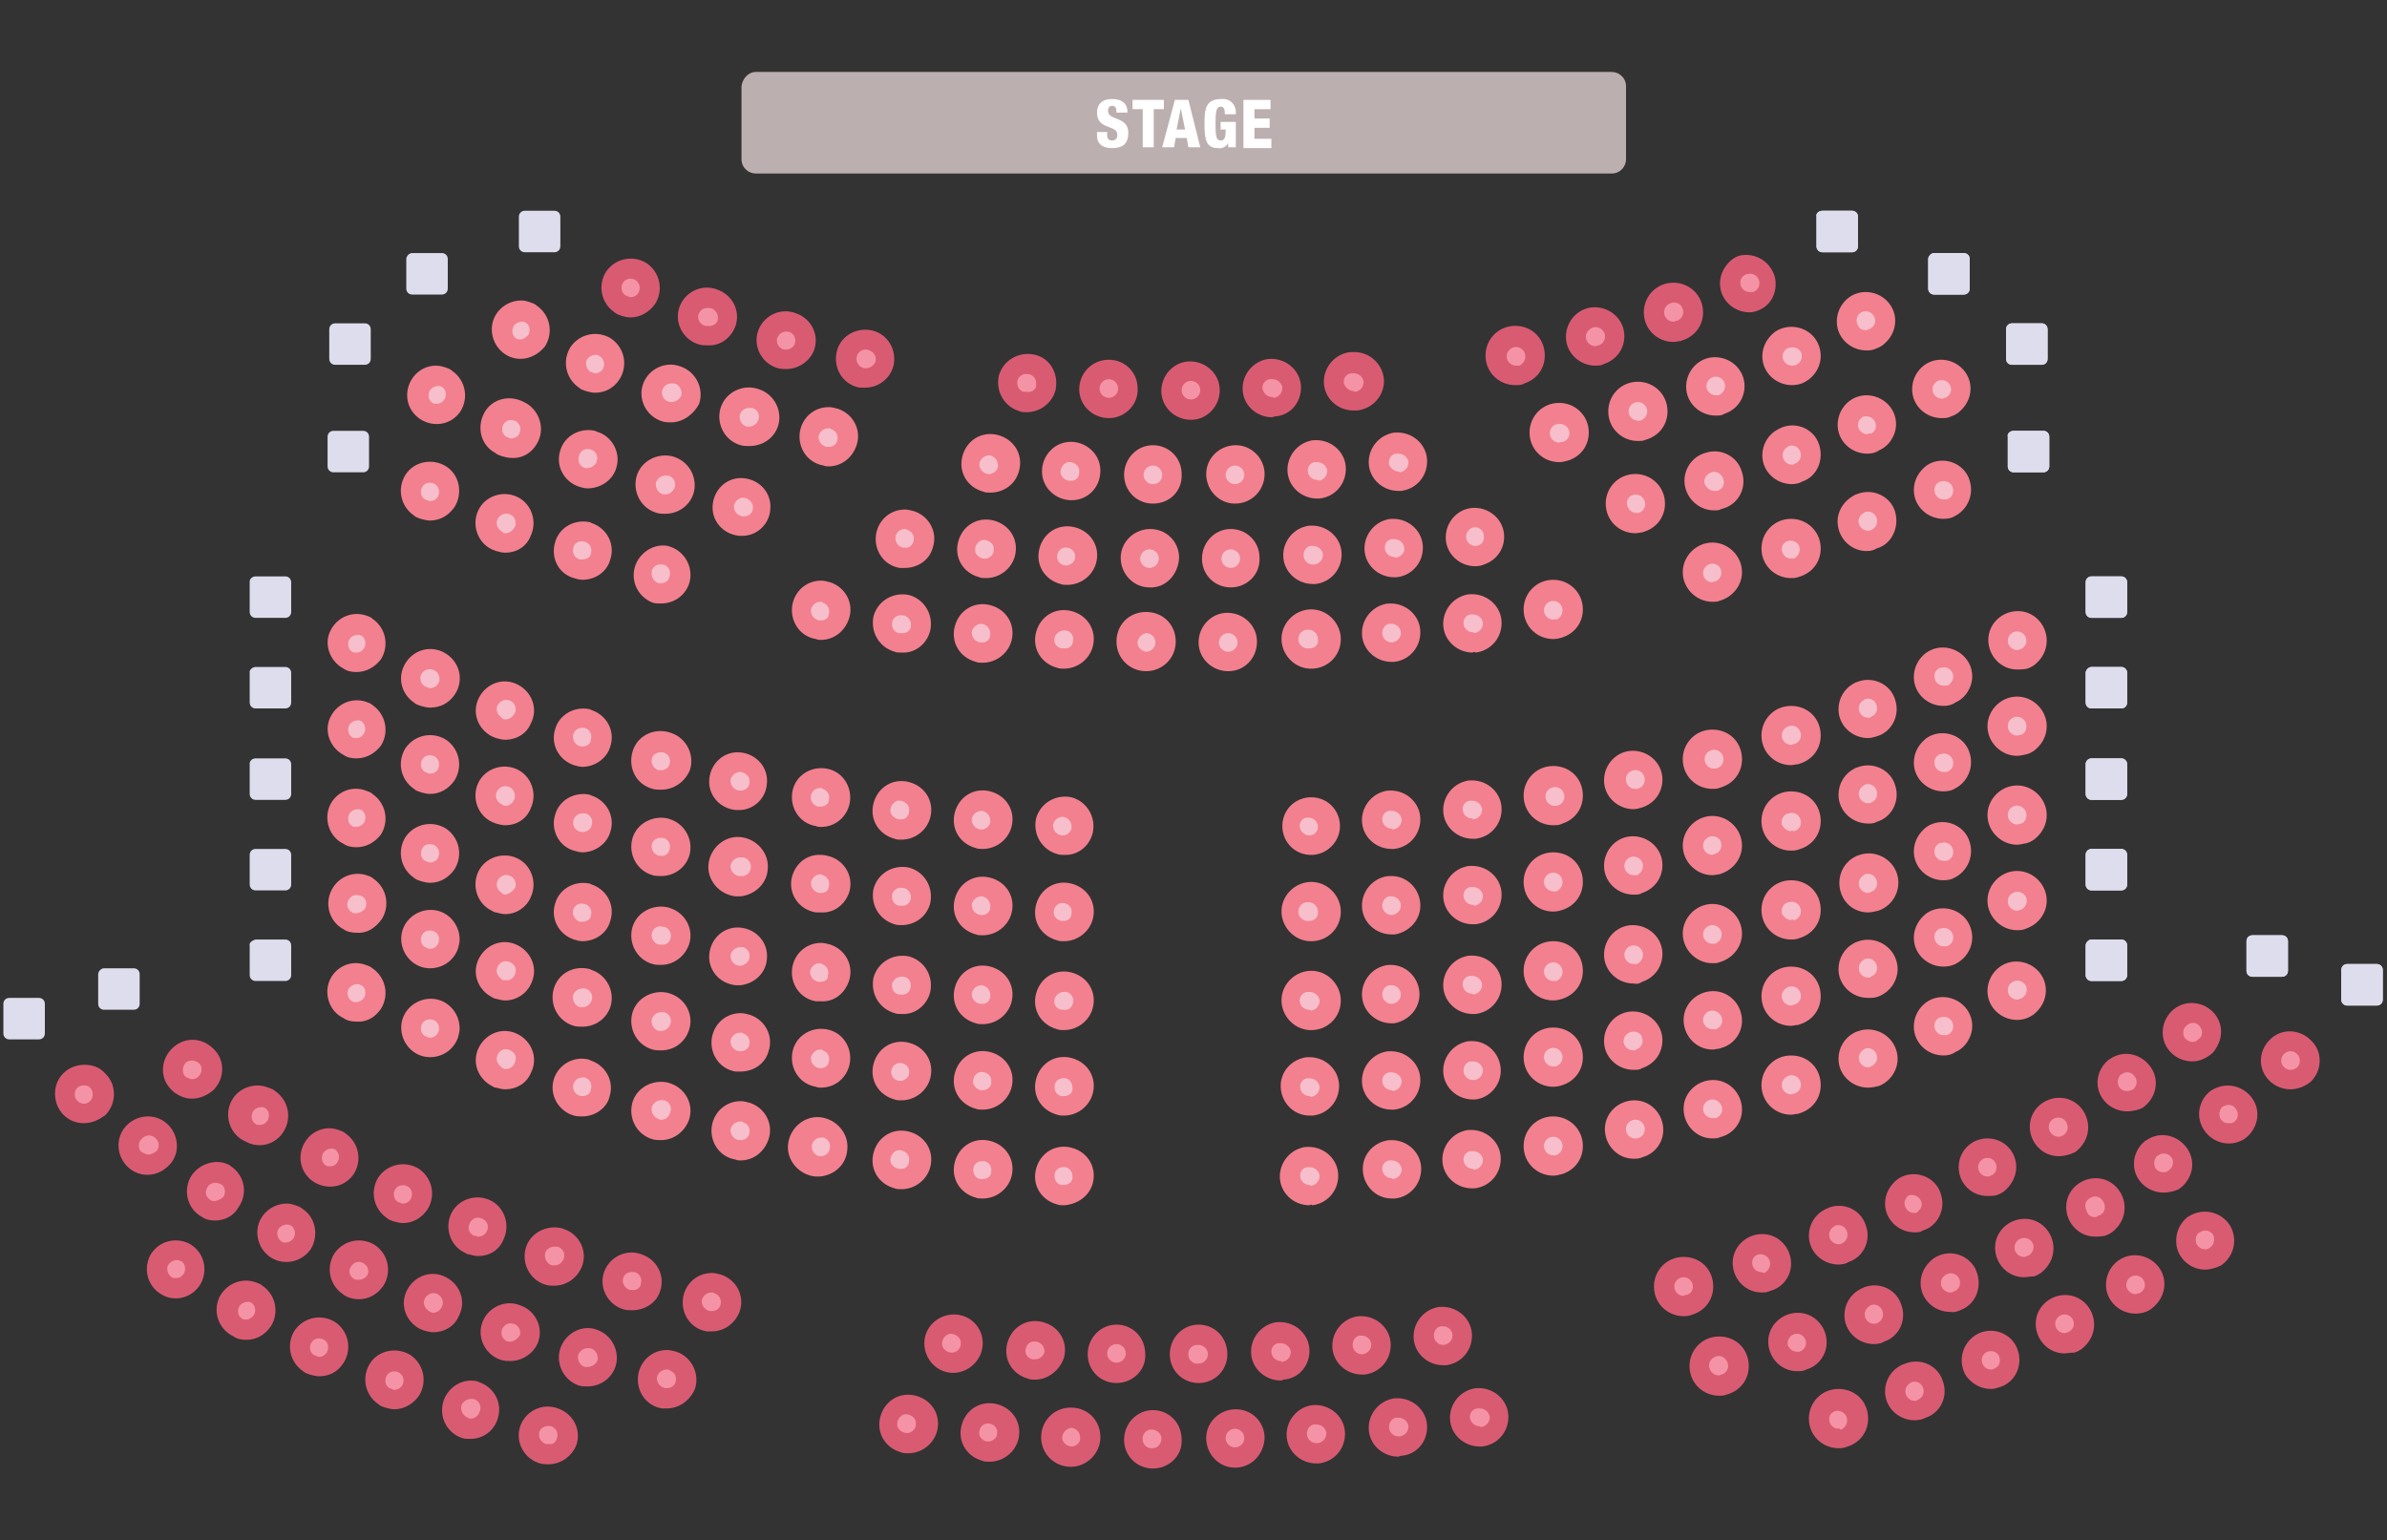 <?xml version="1.0" encoding="utf-8"?>
<!-- Generator: Adobe Illustrator 22.0.1, SVG Export Plug-In . SVG Version: 6.00 Build 0)  -->
<svg version="1.1" id="Layer_1" xmlns="http://www.w3.org/2000/svg" xmlns:xlink="http://www.w3.org/1999/xlink" x="0px" y="0px"
	 viewBox="0 0 282 182" style="enable-background:new 0 0 282 182;" xml:space="preserve">
<rect x="0" y="0" width="282" height="182" fill="#333333" stroke="none"/>
<style type="text/css">
	.st0{fill:#D95B72;}
	.st1{fill:#F3808E;}
	.st2{fill:#F593A6;}
	.st3{fill:#F7BFCB;}
	.st4{fill:#DEDDED;}
	.st5{fill:#BCAFB0;}
	.st6{fill:#FFFFFF;}
</style>
<title>seatmap</title>
<g id="Layer_2_1_">
	<g id="Illustrations">
		<path class="st0" d="M140.7,49.6L140.7,49.6c-1.9,0-3.5-1.5-3.5-3.4s1.5-3.5,3.4-3.5c1.9,0,3.5,1.5,3.5,3.4c0,0,0,0,0,0
			C144.1,48,142.6,49.6,140.7,49.6z M131,49.4L131,49.4c-1.9,0-3.5-1.5-3.5-3.4s1.5-3.5,3.5-3.5c1.9,0,3.4,1.5,3.4,3.4c0,0,0,0,0,0
			C134.5,47.8,132.9,49.4,131,49.4C131,49.4,131,49.4,131,49.4z M150.3,49.3c-1.9,0-3.5-1.5-3.5-3.4c0-1.6,1.1-3,2.6-3.4
			c0.3-0.1,0.6-0.1,0.8-0.1c1.9,0,3.5,1.5,3.5,3.4c0,1.8-1.3,3.3-3.1,3.4L150.3,49.3L150.3,49.3z M121.3,48.7c-0.3,0-0.6,0-0.8-0.1
			c-1.8-0.5-2.9-2.3-2.5-4.2c0.5-1.8,2.3-2.9,4.2-2.5s2.9,2.3,2.5,4.2C124.3,47.6,122.9,48.7,121.3,48.7z M159.9,48.5
			c-1.9,0-3.5-1.5-3.5-3.4c0-1.6,1.1-3,2.6-3.4c0.3-0.1,0.6-0.1,0.8-0.1c1.9-0.1,3.5,1.3,3.7,3.2c0.1,1.9-1.3,3.5-3.2,3.7
			C160.3,48.5,160.1,48.5,159.9,48.5L159.9,48.5z M102.2,45.8c-0.2,0-0.4,0-0.6,0c-1.9-0.3-3.1-2.1-2.8-4c0.3-1.9,2.1-3.1,4-2.8
			c1.9,0.3,3.1,2.1,2.8,4C105.3,44.6,103.9,45.8,102.2,45.8z M179,45.5c-1.9,0-3.5-1.5-3.5-3.5c0-1.9,1.5-3.5,3.5-3.5
			s3.5,1.5,3.5,3.5c0,1.5-0.9,2.8-2.4,3.3C179.8,45.5,179.4,45.5,179,45.5z M92.9,43.6c-0.3,0-0.7,0-1-0.1c-1.8-0.5-2.9-2.4-2.4-4.2
			c0.5-1.8,2.4-2.9,4.2-2.4l0,0l0.3,0.1c1.8,0.6,2.8,2.5,2.2,4.3C95.7,42.7,94.3,43.6,92.9,43.6L92.9,43.6z M188.5,43.2
			c-1.9,0-3.5-1.5-3.5-3.4c0-1.9,1.5-3.5,3.4-3.5c1.9,0,3.5,1.5,3.5,3.4c0,1.5-0.9,2.8-2.4,3.3l-0.2,0.1
			C189,43.2,188.7,43.2,188.5,43.2z M83.6,40.8c-0.3,0-0.7,0-1-0.1c-1.8-0.5-2.9-2.4-2.4-4.2c0.5-1.8,2.4-2.9,4.2-2.4l0.3,0.1
			c1.8,0.6,2.8,2.5,2.2,4.3C86.4,39.9,85.1,40.9,83.6,40.8L83.6,40.8z M197.7,40.4c-1.9,0-3.5-1.5-3.5-3.5c0-1.9,1.5-3.5,3.5-3.5
			c1.9,0,3.5,1.5,3.5,3.5c0,1.5-0.9,2.8-2.4,3.3l-0.3,0.1C198.3,40.3,198,40.4,197.7,40.4L197.7,40.4z M74.5,37.5
			c-0.4,0-0.8-0.1-1.1-0.2c-0.3-0.1-0.6-0.2-0.8-0.4c-1.6-1.1-2-3.2-1-4.8c1.1-1.6,3.2-2,4.8-1c1.6,1.1,2,3.2,1,4.8
			C76.7,36.9,75.6,37.5,74.5,37.5L74.5,37.5z M206.7,36.9c-1.9,0-3.5-1.5-3.5-3.4c0-1.2,0.6-2.2,1.5-2.9c0.3-0.2,0.5-0.3,0.8-0.4
			c1.9-0.4,3.7,0.7,4.2,2.6c0.3,1.5-0.3,3-1.6,3.7C207.7,36.7,207.2,36.9,206.7,36.9L206.7,36.9z"/>
		<path class="st1" d="M136.2,59.5L136.2,59.5c-1.9,0-3.4-1.5-3.4-3.4c0-1.9,1.5-3.5,3.4-3.5c1.9,0,3.4,1.5,3.4,3.4c0,0,0,0,0,0
			C139.7,58,138.2,59.5,136.2,59.5z M145.9,59.5L145.9,59.5c-1.9,0-3.4-1.6-3.4-3.5s1.6-3.4,3.5-3.4c1.9,0,3.4,1.6,3.4,3.4
			C149.4,57.9,147.9,59.5,145.9,59.5C146,59.5,145.9,59.5,145.9,59.5L145.9,59.5z M126.6,59.1c-1.9,0-3.5-1.5-3.5-3.4
			s1.5-3.5,3.4-3.5c1.9,0,3.5,1.5,3.5,3.4c0,0,0,0,0,0C130,57.6,128.5,59.1,126.6,59.1z M155.6,58.9c-1.9,0-3.5-1.5-3.5-3.4
			c0-1.6,1.1-3,2.6-3.4c0.3-0.1,0.6-0.1,0.8-0.1c1.9,0,3.5,1.5,3.5,3.4c0,1.8-1.3,3.3-3.1,3.5L155.6,58.9L155.6,58.9z M117,58.2
			c-0.3,0-0.6,0-0.8-0.1c-1.9-0.5-3-2.3-2.5-4.2c0.5-1.9,2.3-3,4.2-2.5c1.9,0.5,3,2.3,2.5,4.2C120,57.2,118.6,58.2,117,58.2z
			 M165.2,58c-1.9,0-3.5-1.5-3.5-3.4c0-1.6,1.1-3,2.6-3.4c0.3-0.1,0.6-0.1,0.8-0.1c1.9,0,3.5,1.5,3.5,3.4c0,1.8-1.3,3.3-3.1,3.5
			C165.5,58,165.3,58,165.2,58L165.2,58z M97.9,55.1c-0.2,0-0.4,0-0.6-0.1c-1.9-0.3-3.1-2.1-2.8-4c0.3-1.7,1.7-2.9,3.4-2.9
			c0.4,0,0.7,0.1,1.1,0.2c1.8,0.6,2.8,2.5,2.2,4.3C100.7,54.1,99.4,55.1,97.9,55.1z M184.2,54.6c-1.9,0-3.5-1.5-3.5-3.5
			c0-1.9,1.5-3.5,3.5-3.5c1.9,0,3.5,1.5,3.5,3.5c0,1.5-0.9,2.8-2.4,3.3C184.9,54.5,184.6,54.6,184.2,54.6z M88.5,52.7
			c-0.3,0-0.7,0-1-0.1c-1.8-0.5-2.9-2.4-2.4-4.3c0.5-1.8,2.4-2.9,4.3-2.4l0,0l0.3,0.1c1.8,0.6,2.8,2.6,2.2,4.4
			C91.4,51.8,90.1,52.7,88.5,52.7L88.5,52.7z M193.5,52.1c-1.9,0-3.5-1.5-3.5-3.5c0-1.9,1.5-3.5,3.5-3.5c1.9,0,3.5,1.5,3.5,3.5
			c0,1.5-0.9,2.8-2.4,3.3l-0.3,0.1C194.1,52.1,193.8,52.1,193.5,52.1L193.5,52.1z M79.3,49.9c-0.3,0-0.7,0-1-0.1
			c-1.8-0.5-2.9-2.4-2.4-4.2s2.4-2.9,4.2-2.4l0,0l0.3,0.1c1.8,0.6,2.8,2.6,2.2,4.4C82,48.9,80.7,49.9,79.3,49.9L79.3,49.9z
			 M202.7,49.1c-1.9,0-3.5-1.5-3.5-3.4c0-1.9,1.5-3.5,3.4-3.5c1.9,0,3.5,1.5,3.5,3.4c0,1.5-0.9,2.8-2.4,3.3l-0.2,0.1
			C203.3,49.1,203,49.1,202.7,49.1z M70.3,46.4c-0.4,0-0.7-0.1-1.1-0.2c-0.3-0.1-0.6-0.2-0.8-0.4c-1.6-1.1-2-3.2-1-4.8
			c1.1-1.6,3.2-2,4.8-1c1.6,1.1,2,3.2,1,4.8C72.5,45.9,71.4,46.4,70.3,46.4z M211.7,45.5c-1.9,0-3.5-1.5-3.5-3.4
			c0-1.2,0.6-2.2,1.5-2.9c0.3-0.2,0.5-0.3,0.8-0.4c1.8-0.6,3.8,0.3,4.4,2.1c0.6,1.7-0.2,3.5-1.8,4.3
			C212.7,45.4,212.2,45.5,211.7,45.5L211.7,45.5z M61.5,42.4c-1.9,0-3.4-1.6-3.4-3.5c0-1.9,1.6-3.4,3.5-3.4c0.4,0,0.7,0.1,1,0.2
			c0.3,0.1,0.6,0.2,0.8,0.4c1.6,1.1,2,3.2,1,4.8C63.7,41.8,62.6,42.4,61.5,42.4z M220.5,41.4c-1.9,0-3.5-1.5-3.5-3.4
			c0-1.9,1.5-3.5,3.4-3.5s3.5,1.5,3.5,3.4c0,1.2-0.6,2.2-1.5,2.9c-0.3,0.2-0.5,0.3-0.8,0.4C221.2,41.4,220.8,41.4,220.5,41.4z"/>
		<path class="st1" d="M135.8,69.4L135.8,69.4c-1.9,0-3.4-1.6-3.4-3.5c0-1.9,1.6-3.4,3.5-3.4c1.9,0,3.4,1.5,3.4,3.4
			C139.2,67.9,137.7,69.5,135.8,69.4C135.8,69.5,135.8,69.5,135.8,69.4z M145.4,69.4L145.4,69.4c-1.9,0-3.4-1.5-3.4-3.4
			c0-1.9,1.5-3.5,3.4-3.5c1.9,0,3.4,1.5,3.4,3.4c0,0,0,0,0,0C148.9,67.9,147.3,69.4,145.4,69.4C145.4,69.4,145.4,69.4,145.4,69.4
			L145.4,69.4z M126.1,69.1c-0.3,0-0.6,0-0.8-0.1c-1.9-0.5-3-2.3-2.5-4.2c0.5-1.9,2.3-3,4.2-2.5c1.9,0.5,3,2.3,2.5,4.2
			C129.1,68,127.7,69.1,126.1,69.1z M155.1,69c-1.9,0-3.5-1.5-3.5-3.4c0-1.6,1.1-3,2.6-3.4c0.3-0.1,0.6-0.1,0.8-0.1
			c1.9,0,3.5,1.5,3.5,3.4c0,1.8-1.3,3.3-3.1,3.5L155.1,69L155.1,69z M116.5,68.3c-0.3,0-0.6,0-0.8-0.1c-1.9-0.5-3-2.3-2.5-4.2
			c0.5-1.9,2.3-3,4.2-2.5c1.9,0.5,3,2.3,2.5,4.2C119.5,67.2,118.1,68.3,116.5,68.3z M164.7,68.2c-1.9,0-3.5-1.5-3.5-3.4
			c0-1.6,1.1-3,2.6-3.4c0.3-0.1,0.6-0.1,0.8-0.1c1.9,0,3.5,1.5,3.5,3.4c0,1.8-1.3,3.3-3.1,3.5C165,68.2,164.9,68.2,164.7,68.2
			L164.7,68.2z M106.9,67.1c-0.2,0-0.4,0-0.6,0c-1.9-0.3-3.1-2.1-2.8-4c0.3-1.7,1.7-2.9,3.4-2.9c0.4,0,0.7,0.1,1.1,0.2
			c1.8,0.6,2.8,2.5,2.2,4.3C109.8,66.2,108.4,67.1,106.9,67.1L106.9,67.1z M174.3,66.9c-1.9,0-3.5-1.5-3.5-3.4
			c0-1.9,1.5-3.5,3.4-3.5c1.9,0,3.5,1.5,3.5,3.4c0,1.5-0.9,2.8-2.4,3.3C175.1,66.8,174.7,66.9,174.3,66.9z M87.9,63.3
			c-0.2,0-0.4,0-0.6,0c-1.9-0.2-3.3-1.8-3.1-3.7c0.2-1.9,1.8-3.3,3.7-3.1s3.3,1.8,3.1,3.7C90.9,61.8,89.6,63.2,87.9,63.3z M193.2,63
			c-1.9,0-3.5-1.5-3.5-3.5c0-1.9,1.5-3.5,3.5-3.5c1.9,0,3.5,1.5,3.5,3.5c0,1.5-0.9,2.8-2.4,3.3l-0.3,0.1
			C193.8,62.9,193.5,63,193.2,63L193.2,63z M78.6,60.7c-0.3,0-0.7,0-1-0.1c-1.8-0.5-2.9-2.4-2.4-4.3c0.5-1.8,2.4-2.8,4.2-2.4
			l0.3,0.1c1.8,0.6,2.8,2.6,2.2,4.4C81.4,59.8,80.1,60.7,78.6,60.7L78.6,60.7z M202.5,60.3c-1.9,0-3.5-1.6-3.5-3.5
			c0-1.5,1-2.9,2.5-3.3l0,0c1.8-0.6,3.8,0.4,4.3,2.3c0.6,1.8-0.4,3.8-2.3,4.3l0,0l-0.3,0.1C203.1,60.3,202.8,60.3,202.5,60.3
			L202.5,60.3z M69.4,57.7c-0.3,0-0.7-0.1-1-0.2c-1.8-0.6-2.8-2.5-2.2-4.3c0.5-1.7,2.3-2.7,4.1-2.3l0.2,0.1c1.8,0.5,2.9,2.5,2.3,4.3
			C72.4,56.7,71,57.7,69.4,57.7z M211.7,57.2c-1.9,0-3.5-1.5-3.5-3.4c0-1.3,0.7-2.5,1.9-3.1c0.1-0.1,0.3-0.1,0.4-0.2
			c1.8-0.7,3.8,0.2,4.4,2s-0.2,3.8-2,4.4l0,0C212.6,57.1,212.1,57.2,211.7,57.2L211.7,57.2z M60.4,54.1c-0.4,0-0.7-0.1-1.1-0.2
			c-0.3-0.1-0.6-0.2-0.8-0.4c-1.7-0.9-2.2-3-1.3-4.7c0.9-1.7,3-2.2,4.7-1.3c1.7,0.8,2.5,2.9,1.7,4.6C63,53.4,61.8,54.2,60.4,54.1z
			 M220.6,53.6c-1.9,0-3.5-1.5-3.5-3.4s1.5-3.5,3.4-3.5c1.9,0,3.5,1.5,3.5,3.4c0,1.3-0.8,2.6-2,3.1
			C221.6,53.5,221.1,53.6,220.6,53.6z M51.6,50.1c-1.9,0-3.5-1.5-3.5-3.4c0-1.9,1.5-3.5,3.4-3.5c0.4,0,0.8,0.1,1.1,0.2
			c0.3,0.1,0.6,0.2,0.8,0.4c1.6,1.1,2,3.2,1,4.8C53.8,49.5,52.8,50.1,51.6,50.1z M229.4,49.4c-1.9,0-3.5-1.5-3.5-3.4
			c0-1.9,1.5-3.5,3.4-3.5c1.9,0,3.5,1.5,3.5,3.4c0,1.2-0.6,2.2-1.5,2.9c-0.3,0.2-0.5,0.3-0.8,0.4C230.1,49.4,229.8,49.4,229.4,49.4z
			"/>
		<path class="st1" d="M135.4,79.3L135.4,79.3c-1.9,0-3.5-1.5-3.5-3.5s1.5-3.5,3.5-3.5s3.5,1.5,3.5,3.5c0,0,0,0,0,0
			C138.9,77.8,137.3,79.3,135.4,79.3z M145.1,79.3L145.1,79.3c-1.9,0-3.5-1.5-3.5-3.4s1.5-3.5,3.4-3.5c1.9,0,3.5,1.5,3.5,3.4
			c0,0,0,0,0,0C148.5,77.8,147,79.3,145.1,79.3C145.1,79.3,145.1,79.3,145.1,79.3z M125.7,79c-0.3,0-0.6,0-0.8-0.1
			c-1.9-0.5-3-2.3-2.5-4.2c0.5-1.9,2.3-3,4.2-2.5s3,2.3,2.5,4.2C128.7,77.9,127.3,79,125.7,79z M154.7,79c-1.9-0.1-3.4-1.8-3.3-3.7
			c0.1-1.9,1.8-3.4,3.7-3.3s3.4,1.8,3.3,3.7c-0.1,1.8-1.5,3.2-3.3,3.3C155,79,154.9,79,154.7,79z M116.1,78.3c-0.3,0-0.6,0-0.8-0.1
			c-1.9-0.5-3-2.3-2.5-4.2c0.5-1.9,2.3-3,4.2-2.5s3,2.3,2.5,4.2C119.1,77.2,117.7,78.3,116.1,78.3z M164.4,78.2
			c-1.9,0-3.5-1.5-3.5-3.4c0-1.6,1.1-3,2.6-3.4c0.3-0.1,0.6-0.1,0.8-0.1c1.9,0,3.5,1.5,3.5,3.4c0,1.8-1.3,3.3-3.1,3.5L164.4,78.2
			L164.4,78.2z M106.5,77.1c-0.3,0-0.6,0-0.8-0.1c-1.8-0.5-2.9-2.3-2.5-4.2c0.5-1.8,2.3-2.9,4.2-2.5c1.8,0.5,2.9,2.3,2.5,4.2
			C109.5,76.1,108.1,77.2,106.5,77.1z M174,77.1c-1.9,0-3.5-1.5-3.5-3.4c0-1.6,1.1-3,2.6-3.4c0.3-0.1,0.6-0.1,0.8-0.1
			c1.9,0,3.5,1.5,3.5,3.4c0,1.8-1.3,3.3-3.1,3.5C174.3,77,174.1,77,174,77.1L174,77.1z M97,75.6c-0.2,0-0.4,0-0.6-0.1
			c-1.9-0.3-3.1-2.1-2.8-4c0.3-1.7,1.7-2.9,3.4-2.9c0.4,0,0.7,0.1,1.1,0.2c1.8,0.6,2.8,2.5,2.2,4.3C99.8,74.6,98.5,75.6,97,75.6
			L97,75.6z M183.5,75.5c-1.9,0-3.5-1.5-3.5-3.5c0-1.9,1.5-3.5,3.5-3.5c1.9,0,3.5,1.5,3.5,3.5c0,1.5-0.9,2.8-2.4,3.3
			C184.3,75.4,183.9,75.5,183.5,75.5z M78.1,71.3c-0.3,0-0.7,0-1-0.1c-1.8-0.7-2.7-2.7-2-4.5c0.6-1.5,2.2-2.5,3.8-2.2l0.3,0.1
			c1.8,0.6,2.8,2.6,2.2,4.4C80.9,70.4,79.6,71.3,78.1,71.3L78.1,71.3z M202.3,71.1c-1.9,0-3.5-1.6-3.5-3.5c0-1.9,1.6-3.5,3.5-3.5
			c1.9,0,3.5,1.6,3.5,3.5c0,1.5-1,2.8-2.4,3.3l-0.3,0.1C202.9,71.1,202.6,71.1,202.3,71.1L202.3,71.1z M68.8,68.5
			c-0.3,0-0.7-0.1-1-0.2C66,67.8,65,65.9,65.6,64c0.5-1.7,2.3-2.7,4.1-2.3l0.2,0.1c1.8,0.6,2.8,2.5,2.2,4.3
			C71.7,67.6,70.3,68.5,68.8,68.5z M211.6,68.3c-1.9,0-3.5-1.5-3.5-3.5c0-1.9,1.5-3.5,3.5-3.5c1.9,0,3.5,1.5,3.5,3.5
			c0,1.5-0.9,2.8-2.4,3.3l-0.3,0.1C212.1,68.3,211.8,68.3,211.6,68.3L211.6,68.3z M59.7,65.3c-0.4,0-0.7-0.1-1.1-0.2
			c-0.2-0.1-0.3-0.1-0.5-0.2c-1.7-0.8-2.4-2.9-1.6-4.6s2.9-2.4,4.6-1.6c1.7,0.8,2.4,2.9,1.6,4.6C62.2,64.6,61,65.3,59.7,65.3z
			 M220.7,65.1c-1.9,0.1-3.5-1.4-3.6-3.3c-0.1-1.4,0.8-2.7,2-3.3c0.1-0.1,0.3-0.1,0.5-0.2c1.8-0.6,3.8,0.4,4.3,2.2s-0.4,3.8-2.2,4.3
			C221.4,65,221,65.1,220.7,65.1L220.7,65.1z M50.8,61.5c-0.4,0-0.7-0.1-1.1-0.2c-0.3-0.1-0.6-0.2-0.8-0.4c-1.6-1.1-2-3.2-1-4.8
			s3.2-2,4.8-1s2,3.2,1,4.8C53,60.9,52,61.5,50.8,61.5z M229.6,61.3c-1.9,0-3.5-1.5-3.5-3.4c0-1.2,0.6-2.2,1.5-2.9
			c0.3-0.2,0.5-0.3,0.8-0.4c1.8-0.6,3.8,0.4,4.3,2.2c0.5,1.6-0.2,3.4-1.8,4.2C230.6,61.2,230.1,61.3,229.6,61.3L229.6,61.3z"/>
		<path class="st1" d="M125.7,101c-0.3,0-0.6,0-0.8-0.1c-1.8-0.5-2.9-2.3-2.5-4.2c0.5-1.8,2.3-2.9,4.2-2.5c1.8,0.5,2.9,2.3,2.5,4.2
			C128.7,100,127.3,101.1,125.7,101z M154.7,101c-1.9-0.1-3.3-1.7-3.2-3.6s1.7-3.3,3.6-3.2c1.9,0.1,3.3,1.7,3.2,3.6
			c-0.1,1.7-1.5,3.1-3.2,3.2H154.7z M116.1,100.3c-0.3,0-0.6,0-0.8-0.1c-1.9-0.5-3-2.3-2.5-4.2c0.5-1.9,2.3-3,4.2-2.5s3,2.3,2.5,4.2
			C119.1,99.2,117.7,100.3,116.1,100.3z M164.4,100.3c-1.9,0-3.5-1.5-3.5-3.4c0-1.6,1.1-3,2.6-3.4c0.3-0.1,0.6-0.1,0.8-0.1
			c1.9,0,3.5,1.5,3.5,3.4c0,1.8-1.3,3.3-3.1,3.5L164.4,100.3L164.4,100.3z M106.5,99.2c-0.3,0-0.6,0-0.8-0.1c-1.9-0.5-3-2.3-2.5-4.2
			c0.5-1.9,2.3-3,4.2-2.5s3,2.3,2.5,4.2C109.5,98.1,108.1,99.2,106.5,99.2z M174,99.1c-1.9,0-3.5-1.5-3.5-3.4c0-1.6,1.1-3,2.6-3.4
			c0.3-0.1,0.5-0.1,0.8-0.1c1.9,0,3.5,1.5,3.5,3.4c0,1.8-1.3,3.3-3.1,3.5C174.2,99.1,174.1,99.1,174,99.1L174,99.1z M97,97.7
			c-0.2,0-0.4,0-0.6-0.1c-1.9-0.3-3.1-2.1-2.8-4c0.3-1.9,2.1-3.1,4-2.8c1.9,0.3,3.1,2.1,2.8,4C100.1,96.5,98.7,97.7,97,97.7z
			 M183.5,97.5c-1.9,0-3.5-1.5-3.5-3.5c0-1.9,1.5-3.5,3.5-3.5s3.5,1.5,3.5,3.5c0,1.5-0.9,2.8-2.4,3.3
			C184.2,97.5,183.9,97.5,183.5,97.5z M87.5,95.7c-0.2,0-0.4,0-0.6,0c-1.9-0.2-3.3-1.8-3.1-3.7s1.8-3.3,3.7-3.1s3.3,1.8,3.1,3.7
			C90.5,94.2,89.2,95.6,87.5,95.7z M193,95.6c-1.9,0-3.5-1.5-3.5-3.4c0-1.9,1.5-3.5,3.4-3.5c1.9,0,3.5,1.5,3.5,3.4
			c0,1.5-0.9,2.8-2.4,3.3C193.7,95.5,193.3,95.6,193,95.6z M78.1,93.3c-0.3,0-0.7,0-1-0.1c-1.9-0.5-2.9-2.4-2.4-4.3
			c0.5-1.9,2.4-2.9,4.3-2.4l0.3,0.1c1.8,0.6,2.8,2.6,2.2,4.4C80.9,92.4,79.6,93.3,78.1,93.3L78.1,93.3z M202.3,93.2
			c-1.9,0-3.5-1.5-3.5-3.5c0-1.9,1.5-3.5,3.5-3.5s3.5,1.5,3.5,3.5c0,1.5-0.9,2.8-2.4,3.3l-0.3,0.1C202.9,93.2,202.6,93.2,202.3,93.2
			L202.3,93.2z M68.8,90.6c-0.3,0-0.7-0.1-1-0.2c-1.8-0.6-2.8-2.5-2.2-4.3c0.5-1.7,2.3-2.7,4.1-2.3l0.2,0.1c1.8,0.6,2.8,2.5,2.2,4.3
			C71.7,89.6,70.3,90.6,68.8,90.6L68.8,90.6z M211.6,90.4c-1.9,0-3.5-1.5-3.5-3.5c0-1.9,1.5-3.5,3.5-3.5s3.5,1.5,3.5,3.5
			c0,1.5-0.9,2.8-2.4,3.3l-0.3,0.1C212.1,90.3,211.8,90.4,211.6,90.4L211.6,90.4z M59.7,87.4c-0.4,0-0.7-0.1-1.1-0.2
			c-0.2-0.1-0.3-0.1-0.5-0.2c-1.7-0.9-2.4-2.9-1.5-4.6c0.9-1.7,2.9-2.4,4.6-1.5s2.4,2.9,1.5,4.6C62.2,86.7,61,87.4,59.7,87.4z
			 M220.7,87.2c-1.9,0-3.5-1.5-3.5-3.4c0-1.3,0.7-2.5,1.9-3.1c0.1-0.1,0.3-0.1,0.5-0.2c1.8-0.6,3.8,0.4,4.3,2.2
			c0.6,1.8-0.4,3.8-2.2,4.3C221.4,87.1,221,87.2,220.7,87.2z M50.8,83.6c-0.4,0-0.7-0.1-1.1-0.2c-0.3-0.1-0.6-0.2-0.8-0.4
			c-1.6-1.1-2-3.2-0.9-4.8c1.1-1.6,3.2-2,4.8-0.9c1.6,1.1,2,3.2,0.9,4.8C53,83.1,52,83.6,50.8,83.6z M229.6,83.4
			c-1.9,0-3.5-1.5-3.5-3.4c0-1.9,1.5-3.5,3.4-3.5c1.9,0,3.5,1.5,3.5,3.4c0,1.3-0.8,2.6-2,3.1C230.6,83.3,230.1,83.4,229.6,83.4z
			 M42.1,79.4c-0.5,0-1.1-0.1-1.5-0.4c-1.7-0.9-2.4-3-1.5-4.6c0.8-1.5,2.5-2.2,4.1-1.7c0.3,0.1,0.6,0.2,0.8,0.4c1.6,1.1,2,3.2,1,4.8
			C44.3,78.8,43.3,79.4,42.1,79.4z M238.3,79.1c-1.9,0-3.4-1.6-3.4-3.5s1.6-3.4,3.5-3.4s3.4,1.6,3.4,3.5c0,1.2-0.6,2.2-1.5,2.9
			c-0.3,0.2-0.5,0.3-0.8,0.4C239,79.1,238.6,79.1,238.3,79.1L238.3,79.1z"/>
		<path class="st1" d="M125.7,111.2c-0.3,0-0.6,0-0.8-0.1c-1.9-0.5-3-2.3-2.5-4.2c0.5-1.9,2.3-3,4.2-2.5c1.9,0.5,3,2.3,2.5,4.2
			C128.7,110.1,127.3,111.2,125.7,111.2z M154.7,111.2c-1.9-0.1-3.4-1.8-3.3-3.7c0.1-1.9,1.8-3.4,3.7-3.3s3.4,1.8,3.3,3.7
			c-0.1,1.8-1.5,3.2-3.3,3.3C155,111.2,154.9,111.2,154.7,111.2z M116.1,110.5c-0.3,0-0.6,0-0.8-0.1c-1.9-0.5-3-2.3-2.5-4.2
			c0.5-1.9,2.3-3,4.2-2.5s3,2.3,2.5,4.2C119.1,109.4,117.7,110.5,116.1,110.5z M164.4,110.4c-1.9,0-3.5-1.5-3.5-3.4
			c0-1.6,1.1-3,2.6-3.4c0.3-0.1,0.6-0.1,0.9-0.1c1.9,0,3.4,1.6,3.4,3.5c0,1.7-1.3,3.1-3,3.4C164.7,110.4,164.5,110.4,164.4,110.4
			L164.4,110.4z M106.5,109.3c-0.3,0-0.6,0-0.8-0.1c-1.8-0.5-2.9-2.3-2.5-4.2c0.5-1.8,2.3-2.9,4.2-2.5c1.8,0.5,2.9,2.3,2.5,4.2
			C109.5,108.3,108.1,109.3,106.5,109.3z M174,109.2c-1.9,0-3.5-1.5-3.5-3.4c0-1.6,1.1-3,2.6-3.4c0.3-0.1,0.6-0.1,0.8-0.1
			c1.9,0,3.5,1.5,3.5,3.4c0,1.8-1.3,3.3-3.1,3.5L174,109.2L174,109.2z M97,107.8c-0.2,0-0.4,0-0.6,0c-1.9-0.3-3.2-2-2.9-3.9
			c0.3-1.7,1.7-3,3.5-2.9c0.4,0,0.7,0.1,1.1,0.2c1.8,0.6,2.8,2.5,2.2,4.3C99.8,106.9,98.5,107.9,97,107.8L97,107.8z M183.5,107.7
			c-1.9,0-3.5-1.5-3.5-3.5c0-1.9,1.5-3.5,3.5-3.5s3.5,1.5,3.5,3.5c0,1.5-0.9,2.8-2.4,3.3C184.3,107.6,183.9,107.7,183.5,107.7z
			 M87.5,105.9c-0.2,0-0.4,0-0.6,0c-1.9-0.2-3.4-1.9-3.2-3.8c0.2-1.9,1.9-3.4,3.8-3.2s3.4,1.9,3.2,3.8
			C90.6,104.4,89.2,105.7,87.5,105.9z M193,105.7c-1.9,0-3.5-1.5-3.5-3.4c0-1.9,1.5-3.5,3.4-3.5c1.9,0,3.5,1.5,3.5,3.4
			c0,1.5-0.9,2.8-2.4,3.3C193.7,105.7,193.4,105.7,193,105.7z M78.1,103.5c-0.3,0-0.7,0-1-0.1c-1.8-0.5-2.9-2.4-2.4-4.3
			c0.5-1.8,2.4-2.8,4.2-2.4l0.3,0.1c1.8,0.6,2.8,2.6,2.2,4.4C80.9,102.6,79.6,103.5,78.1,103.5z M202.3,103.4
			c-1.9,0-3.5-1.6-3.5-3.5s1.6-3.5,3.5-3.5c1.9,0,3.5,1.6,3.5,3.5c0,1.5-1,2.8-2.4,3.3l-0.3,0.1
			C202.9,103.3,202.6,103.4,202.3,103.4L202.3,103.4z M68.8,100.7c-0.3,0-0.7-0.1-1-0.2C66,100,65,98,65.6,96.2
			c0.5-1.7,2.3-2.7,4.1-2.3l0.2,0.1c1.8,0.6,2.8,2.5,2.2,4.3C71.7,99.7,70.3,100.7,68.8,100.7L68.8,100.7z M211.6,100.5
			c-1.9,0-3.5-1.5-3.5-3.5c0-1.9,1.5-3.5,3.5-3.5s3.5,1.5,3.5,3.5c0,1.5-0.9,2.8-2.4,3.3l-0.3,0.1
			C212.1,100.5,211.8,100.5,211.6,100.5L211.6,100.5z M59.7,97.5c-0.4,0-0.7-0.1-1.1-0.2c-0.2-0.1-0.3-0.1-0.5-0.2
			c-1.7-0.8-2.4-2.9-1.6-4.6s2.9-2.4,4.6-1.6s2.4,2.9,1.6,4.6C62.2,96.8,61,97.5,59.7,97.5z M220.7,97.3c-1.9,0-3.5-1.5-3.5-3.4
			c0-1.3,0.7-2.5,1.9-3.1c0.1-0.1,0.3-0.1,0.5-0.2c1.8-0.6,3.8,0.4,4.3,2.2c0.6,1.8-0.4,3.8-2.2,4.3C221.4,97.3,221,97.3,220.7,97.3
			z M50.8,93.8c-0.4,0-0.7-0.1-1.1-0.2c-0.3-0.1-0.6-0.2-0.8-0.4c-1.6-1.1-2-3.2-1-4.8c1.1-1.6,3.2-2,4.8-1c1.6,1.1,2,3.2,1,4.8
			C53,93.2,52,93.8,50.8,93.8z M229.6,93.5c-1.9,0-3.5-1.5-3.5-3.4c0-1.2,0.6-2.2,1.5-2.9c0.3-0.2,0.5-0.3,0.8-0.4
			c1.8-0.6,3.8,0.4,4.3,2.2c0.5,1.6-0.2,3.4-1.8,4.2C230.6,93.4,230.1,93.5,229.6,93.5L229.6,93.5z M42.1,89.6
			c-0.5,0-1.1-0.1-1.5-0.4c-1.7-0.9-2.4-3-1.5-4.6c0.8-1.5,2.5-2.2,4.1-1.7c0.3,0.1,0.6,0.2,0.8,0.4c1.6,1.1,2,3.2,1,4.8
			C44.3,89,43.3,89.6,42.1,89.6z M238.3,89.3c-1.9,0-3.5-1.6-3.5-3.5c0-1.9,1.6-3.5,3.5-3.5c1.9,0,3.5,1.6,3.5,3.5
			c0,1.2-0.6,2.2-1.5,2.9c-0.3,0.2-0.5,0.3-0.8,0.4C239,89.2,238.6,89.3,238.3,89.3L238.3,89.3z"/>
		<path class="st1" d="M125.7,121.7c-0.3,0-0.6,0-0.8-0.1c-1.9-0.5-3-2.3-2.5-4.2c0.5-1.9,2.3-3,4.2-2.5c1.9,0.5,3,2.3,2.5,4.2
			C128.7,120.6,127.3,121.7,125.7,121.7z M154.7,121.7c-1.9-0.1-3.4-1.8-3.3-3.7c0.1-1.9,1.8-3.4,3.7-3.3s3.4,1.8,3.3,3.7
			c-0.1,1.8-1.5,3.2-3.3,3.3C155,121.7,154.9,121.7,154.7,121.7z M116.1,121c-0.3,0-0.6,0-0.8-0.1c-1.9-0.5-3-2.3-2.5-4.2
			c0.5-1.9,2.3-3,4.2-2.5s3,2.3,2.5,4.2C119.1,119.9,117.7,121,116.1,121z M164.4,120.9c-1.9,0-3.5-1.5-3.5-3.4c0-1.6,1.1-3,2.6-3.4
			c0.3-0.1,0.6-0.1,0.8-0.1c1.9,0,3.4,1.6,3.4,3.5c0,1.7-1.3,3.1-3,3.4C164.6,120.9,164.5,120.9,164.4,120.9L164.4,120.9z
			 M106.5,119.8c-0.3,0-0.6,0-0.8-0.1c-1.8-0.5-2.9-2.3-2.5-4.2c0.5-1.8,2.3-2.9,4.2-2.5c1.8,0.5,2.9,2.3,2.5,4.2
			C109.5,118.8,108.1,119.9,106.5,119.8z M174,119.8c-1.9,0-3.5-1.5-3.5-3.4c0-1.6,1.1-3,2.6-3.4c0.3-0.1,0.6-0.1,0.8-0.1
			c1.9,0,3.5,1.5,3.5,3.4c0,1.8-1.3,3.3-3.1,3.5L174,119.8L174,119.8z M97,118.3c-0.2,0-0.4,0-0.6,0c-1.9-0.3-3.1-2.1-2.8-4
			c0.3-1.7,1.7-2.9,3.4-2.9c0.4,0,0.7,0.1,1.1,0.2c1.8,0.6,2.8,2.5,2.2,4.3C99.8,117.4,98.5,118.4,97,118.3L97,118.3z M183.5,118.2
			c-1.9,0-3.5-1.5-3.5-3.5c0-1.9,1.5-3.5,3.5-3.5s3.5,1.5,3.5,3.5c0,1.5-0.9,2.8-2.4,3.3C184.3,118.1,183.9,118.2,183.5,118.2z
			 M87.5,116.4c-0.2,0-0.4,0-0.6,0c-1.9-0.2-3.3-1.8-3.1-3.7s1.8-3.3,3.7-3.1s3.3,1.8,3.1,3.7C90.5,114.9,89.2,116.2,87.5,116.4z
			 M193,116.2c-1.9,0-3.5-1.5-3.5-3.4c0-1.9,1.5-3.5,3.4-3.5c1.9,0,3.5,1.5,3.5,3.4c0,1.5-0.9,2.8-2.4,3.3
			C193.7,116.2,193.4,116.3,193,116.2z M78.1,114c-0.3,0-0.7,0-1-0.1c-1.8-0.5-2.9-2.4-2.4-4.3c0.5-1.8,2.4-2.8,4.2-2.4l0.3,0.1
			c1.8,0.6,2.8,2.5,2.2,4.3C80.9,113,79.6,114,78.1,114L78.1,114z M202.3,113.8c-1.9,0-3.5-1.6-3.5-3.5s1.6-3.5,3.5-3.5
			c1.9,0,3.5,1.6,3.5,3.5c0,1.5-1,2.8-2.4,3.3l-0.3,0.1C202.9,113.8,202.6,113.8,202.3,113.8L202.3,113.8z M68.8,111.2
			c-0.3,0-0.7-0.1-1-0.2c-1.8-0.6-2.8-2.5-2.2-4.3c0.5-1.7,2.3-2.7,4.1-2.3l0.2,0.1c1.8,0.6,2.8,2.5,2.2,4.3
			C71.7,110.3,70.3,111.2,68.8,111.2L68.8,111.2z M211.6,111c-1.9,0-3.5-1.5-3.5-3.5c0-1.9,1.5-3.5,3.5-3.5s3.5,1.5,3.5,3.5
			c0,1.5-0.9,2.8-2.4,3.3l-0.3,0.1C212.1,111,211.8,111,211.6,111L211.6,111z M59.7,108c-0.4,0-0.7-0.1-1.1-0.2
			c-0.2,0-0.3-0.1-0.5-0.2c-1.7-0.8-2.4-2.9-1.6-4.6s2.9-2.4,4.6-1.6s2.4,2.9,1.6,4.6C62.2,107.2,61,108,59.7,108z M220.7,107.8
			c-1.9,0-3.4-1.5-3.4-3.5c0-1.3,0.7-2.5,1.9-3.1c0.1-0.1,0.3-0.1,0.5-0.2c1.8-0.6,3.8,0.4,4.4,2.2c0.6,1.8-0.4,3.8-2.2,4.4
			C221.4,107.7,221.1,107.8,220.7,107.8z M50.8,104.3c-0.4,0-0.7-0.1-1.1-0.2c-0.3-0.1-0.6-0.2-0.8-0.4c-1.6-1.1-2-3.2-1-4.8
			c1.1-1.6,3.2-2,4.8-1c1.6,1.1,2,3.2,1,4.8C53,103.7,52,104.3,50.8,104.3z M229.6,104c-1.9,0-3.5-1.5-3.5-3.4
			c0-1.2,0.6-2.2,1.5-2.9c0.3-0.2,0.5-0.3,0.8-0.4c1.8-0.6,3.8,0.4,4.3,2.2c0.5,1.6-0.2,3.4-1.8,4.2
			C230.6,103.9,230.1,104,229.6,104L229.6,104z M42.1,100.1c-0.5,0-1.1-0.1-1.5-0.4c-1.7-0.8-2.4-2.9-1.6-4.6
			c0.8-1.6,2.6-2.3,4.2-1.7c0.3,0.1,0.6,0.2,0.8,0.4c1.6,1.1,2,3.2,1,4.8C44.3,99.5,43.3,100.1,42.1,100.1z M238.3,99.8
			c-1.9,0-3.5-1.6-3.5-3.5c0-1.9,1.6-3.5,3.5-3.5c1.9,0,3.5,1.6,3.5,3.5c0,1.2-0.6,2.2-1.5,2.9c-0.3,0.2-0.5,0.3-0.8,0.4
			C239,99.7,238.6,99.8,238.3,99.8L238.3,99.8z"/>
		<path class="st1" d="M125.7,131.8c-0.3,0-0.6,0-0.8-0.1c-1.9-0.5-3-2.3-2.5-4.2c0.5-1.9,2.3-3,4.2-2.5c1.9,0.5,3,2.3,2.5,4.2
			C128.7,130.7,127.3,131.8,125.7,131.8z M154.7,131.8c-1.9,0-3.4-1.6-3.4-3.5c0-1.6,1.1-2.9,2.6-3.3c0.3-0.1,0.6-0.1,0.8-0.1
			c1.9,0,3.5,1.5,3.5,3.4c0,1.8-1.3,3.3-3.1,3.5C155,131.8,154.9,131.8,154.7,131.8L154.7,131.8z M116.1,131.1c-0.3,0-0.6,0-0.8-0.1
			c-1.9-0.5-3-2.3-2.5-4.2c0.5-1.9,2.3-3,4.2-2.5s3,2.3,2.5,4.2C119.1,130,117.7,131.1,116.1,131.1z M164.4,131.1
			c-1.9,0-3.5-1.5-3.5-3.4c0-1.6,1.1-3,2.6-3.4c0.3-0.1,0.6-0.1,0.8-0.1c1.9,0,3.5,1.5,3.5,3.4c0,1.8-1.3,3.3-3.1,3.5
			C164.6,131.1,164.5,131.1,164.4,131.1L164.4,131.1z M106.5,130c-0.3,0-0.6,0-0.8-0.1c-1.9-0.5-3-2.3-2.5-4.2
			c0.5-1.9,2.3-3,4.2-2.5s3,2.3,2.5,4.2C109.5,128.9,108.1,130,106.5,130z M174,129.9c-1.9,0-3.5-1.5-3.5-3.4c0-1.6,1.1-3,2.6-3.4
			c0.3-0.1,0.6-0.1,0.8-0.1c1.9,0,3.4,1.6,3.4,3.5c0,1.7-1.3,3.2-3,3.4C174.2,129.9,174.1,129.9,174,129.9L174,129.9z M97,128.5
			c-0.2,0-0.4,0-0.6-0.1c-1.9-0.3-3.1-2.1-2.8-4c0.3-1.9,2.1-3.1,4-2.8c1.9,0.3,3.1,2.1,2.8,4C100.1,127.3,98.7,128.5,97,128.5z
			 M183.5,128.4c-1.9,0-3.5-1.5-3.5-3.5c0-1.9,1.5-3.5,3.5-3.5s3.5,1.5,3.5,3.5c0,1.5-0.9,2.8-2.4,3.3
			C184.3,128.3,183.9,128.4,183.5,128.4z M87.5,126.6c-0.2,0-0.4,0-0.6,0c-1.9-0.3-3.1-2.1-2.8-4c0.3-1.7,1.7-2.9,3.4-2.9
			c0.4,0,0.7,0.1,1.1,0.2c1.8,0.6,2.8,2.5,2.2,4.3C90.4,125.7,89,126.6,87.5,126.6L87.5,126.6z M193,126.4c-1.9,0-3.5-1.5-3.5-3.4
			c0-1.9,1.5-3.5,3.4-3.5c1.9,0,3.5,1.5,3.5,3.4c0,1.5-0.9,2.8-2.4,3.3C193.7,126.4,193.4,126.4,193,126.4z M78.1,124.1
			c-0.3,0-0.7,0-1-0.1c-1.8-0.5-2.9-2.4-2.4-4.3c0.5-1.8,2.4-2.8,4.2-2.4l0.3,0.1c1.8,0.6,2.8,2.5,2.2,4.3
			C80.9,123.2,79.6,124.1,78.1,124.1L78.1,124.1z M202.3,124c-1.9,0-3.4-1.6-3.4-3.5c0-1.9,1.6-3.4,3.5-3.4c1.9,0,3.4,1.6,3.4,3.5
			c0,1.5-1,2.8-2.4,3.2l-0.3,0.1C202.9,123.9,202.6,124,202.3,124L202.3,124z M68.8,121.3c-0.3,0-0.7,0-1-0.1
			c-1.8-0.5-2.9-2.4-2.4-4.3s2.4-2.9,4.3-2.4l0.2,0.1c1.8,0.6,2.8,2.6,2.2,4.4C71.6,120.4,70.3,121.3,68.8,121.3L68.8,121.3z
			 M211.6,121.2c-1.9,0-3.5-1.5-3.5-3.5c0-1.9,1.5-3.5,3.5-3.5s3.5,1.5,3.5,3.5c0,1.5-0.9,2.8-2.4,3.3l-0.3,0.1
			C212.1,121.1,211.8,121.2,211.6,121.2L211.6,121.2z M59.7,118.2c-0.4,0-0.7-0.1-1.1-0.2c-0.2,0-0.3-0.1-0.5-0.2
			c-1.7-0.9-2.4-2.9-1.5-4.6c0.9-1.7,2.9-2.4,4.6-1.5s2.4,2.9,1.5,4.6C62.2,117.4,61,118.2,59.7,118.2z M220.7,117.9
			c-1.9,0-3.5-1.5-3.5-3.4c0-1.3,0.7-2.5,1.9-3.1c0.1-0.1,0.3-0.1,0.5-0.2c1.8-0.6,3.8,0.4,4.4,2.2c0.6,1.7-0.3,3.6-2,4.3
			C221.6,117.9,221.1,117.9,220.7,117.9z M50.8,114.4c-1.9,0-3.4-1.6-3.4-3.5s1.6-3.4,3.5-3.4c1.9,0,3.4,1.6,3.4,3.5
			c0,0.4-0.1,0.7-0.2,1.1C53.6,113.5,52.3,114.4,50.8,114.4z M229.6,114.2c-1.9,0-3.5-1.5-3.5-3.4c0-1.2,0.6-2.2,1.5-2.9
			c0.3-0.2,0.5-0.3,0.8-0.4c1.8-0.6,3.8,0.3,4.4,2.1c0.6,1.7-0.2,3.5-1.8,4.3C230.6,114.1,230.1,114.2,229.6,114.2L229.6,114.2z
			 M42.1,110.2c-0.5,0-1.1-0.1-1.5-0.4c-1.7-0.9-2.3-3-1.4-4.7c0.8-1.5,2.5-2.2,4.1-1.7c0.3,0.1,0.6,0.2,0.8,0.4
			c1.6,1.1,2,3.2,1,4.8C44.3,109.7,43.3,110.3,42.1,110.2L42.1,110.2z M238.3,109.9c-1.9,0-3.5-1.6-3.5-3.5c0-1.9,1.6-3.5,3.5-3.5
			c1.9,0,3.5,1.6,3.5,3.5c0,1.5-1,2.8-2.4,3.3C239,109.9,238.6,109.9,238.3,109.9z"/>
		<path class="st1" d="M125.7,142.4c-0.3,0-0.6,0-0.8-0.1c-1.9-0.5-3-2.3-2.5-4.2c0.5-1.9,2.3-3,4.2-2.5c1.9,0.5,3,2.3,2.5,4.2
			C128.7,141.3,127.3,142.3,125.7,142.4z M154.7,142.4c-1.9,0-3.5-1.5-3.5-3.4c0-1.6,1.1-3,2.6-3.4c0.3-0.1,0.6-0.1,0.8-0.1
			c1.9,0,3.5,1.5,3.5,3.4c0,1.8-1.3,3.3-3.1,3.5C155,142.3,154.9,142.3,154.7,142.4L154.7,142.4z M116.1,141.6c-0.3,0-0.6,0-0.8-0.1
			c-1.9-0.5-3-2.3-2.5-4.2c0.5-1.9,2.3-3,4.2-2.5c1.9,0.5,3,2.3,2.5,4.2C119.1,140.5,117.7,141.6,116.1,141.6z M164.4,141.6
			c-1.9,0-3.4-1.6-3.4-3.5c0-1.6,1.1-2.9,2.6-3.3c0.3-0.1,0.6-0.1,0.8-0.1c1.9,0,3.5,1.5,3.5,3.4c0,1.8-1.3,3.3-3.1,3.5
			C164.6,141.6,164.5,141.6,164.4,141.6L164.4,141.6z M106.5,140.5c-0.3,0-0.6,0-0.8-0.1c-1.9-0.5-3-2.3-2.5-4.2
			c0.5-1.9,2.3-3,4.2-2.5c1.9,0.5,3,2.3,2.5,4.2C109.5,139.4,108.1,140.5,106.5,140.5z M173.9,140.4c-1.9,0-3.5-1.5-3.5-3.4
			c0-1.6,1.1-3,2.6-3.4c0.3-0.1,0.5-0.1,0.8-0.1c1.9,0,3.5,1.5,3.5,3.4c0,1.8-1.3,3.3-3.1,3.5C174.2,140.4,174.1,140.4,173.9,140.4
			L173.9,140.4z M96.9,139c-0.2,0-0.4,0-0.6,0c-1.9-0.2-3.4-1.9-3.2-3.8s1.9-3.4,3.8-3.2c1.9,0.2,3.4,1.9,3.2,3.8
			C100,137.5,98.7,138.8,96.9,139z M183.5,138.9c-1.9,0-3.5-1.5-3.5-3.5c0-1.9,1.5-3.5,3.5-3.5c1.9,0,3.5,1.5,3.5,3.5
			c0,1.5-0.9,2.8-2.4,3.3C184.2,138.8,183.9,138.9,183.5,138.9z M87.5,137.1c-0.2,0-0.4,0-0.6-0.1c-1.9-0.3-3.1-2.1-2.8-4
			c0.3-1.7,1.7-2.9,3.4-2.9c0.4,0,0.7,0.1,1.1,0.2c1.8,0.6,2.8,2.5,2.2,4.3C90.3,136.1,89,137.1,87.5,137.1z M193,136.9
			c-1.9,0-3.4-1.6-3.4-3.5s1.6-3.4,3.5-3.4c1.9,0,3.4,1.6,3.4,3.5c0,1.5-1,2.8-2.4,3.2C193.7,136.9,193.3,136.9,193,136.9z
			 M78.1,134.7c-0.3,0-0.7,0-1-0.1c-1.8-0.5-2.9-2.4-2.4-4.3c0.5-1.8,2.4-2.8,4.2-2.4l0.3,0.1c1.8,0.6,2.8,2.5,2.2,4.3
			C80.9,133.7,79.6,134.7,78.1,134.7L78.1,134.7z M202.3,134.5c-1.9,0-3.4-1.6-3.4-3.5c0-1.9,1.6-3.4,3.5-3.4c1.9,0,3.4,1.6,3.4,3.5
			c0,1.5-1,2.8-2.4,3.2l-0.3,0.1C202.9,134.5,202.6,134.5,202.3,134.5L202.3,134.5z M68.8,131.9c-0.3,0-0.7,0-1-0.1
			c-1.8-0.5-2.9-2.4-2.4-4.2s2.4-2.9,4.2-2.4l0.2,0.1c1.8,0.6,2.8,2.5,2.2,4.3C71.7,130.9,70.3,131.9,68.8,131.9L68.8,131.9z
			 M211.6,131.7c-1.9,0-3.5-1.5-3.5-3.5c0-1.9,1.5-3.5,3.5-3.5s3.5,1.5,3.5,3.5c0,1.5-0.9,2.8-2.4,3.3l-0.3,0.1
			C212.1,131.6,211.8,131.7,211.6,131.7L211.6,131.7z M59.7,128.7c-0.4,0-0.7-0.1-1.1-0.2c-0.2,0-0.3-0.1-0.5-0.2
			c-1.7-0.9-2.4-2.9-1.5-4.6c0.9-1.7,2.9-2.4,4.6-1.5s2.4,2.9,1.5,4.6C62.2,128,61,128.7,59.7,128.7z M220.7,128.5
			c-1.9,0-3.5-1.5-3.5-3.4c0-1.3,0.7-2.5,1.9-3.1c0.1-0.1,0.3-0.1,0.5-0.2c1.8-0.6,3.8,0.4,4.4,2.2c0.6,1.7-0.3,3.6-2,4.3
			C221.6,128.4,221.1,128.5,220.7,128.5z M50.8,124.9c-1.9,0-3.4-1.6-3.4-3.5s1.6-3.4,3.5-3.4c1.9,0,3.4,1.6,3.4,3.5
			c0,0.4-0.1,0.7-0.2,1.1C53.6,124,52.3,124.9,50.8,124.9z M229.6,124.7c-1.9,0-3.5-1.5-3.5-3.4c0-1.9,1.5-3.5,3.4-3.5
			c1.9,0,3.5,1.5,3.5,3.4c0,1.3-0.8,2.6-2,3.1C230.6,124.6,230.1,124.7,229.6,124.7z M42.1,120.7c-0.5,0-1.1-0.1-1.5-0.4
			c-1.7-0.8-2.4-2.9-1.6-4.6c0.8-1.6,2.6-2.3,4.2-1.7c0.3,0.1,0.6,0.2,0.8,0.4c1.6,1.1,2,3.2,1,4.8
			C44.3,120.2,43.3,120.8,42.1,120.7z M238.3,120.5c-1.9,0-3.5-1.5-3.5-3.4c0-1.9,1.5-3.5,3.4-3.5c1.9,0,3.5,1.5,3.5,3.4
			c0,1.2-0.6,2.2-1.5,2.9C239.6,120.3,239,120.5,238.3,120.5z"/>
		<path class="st0" d="M141.6,163.4L141.6,163.4c-1.9,0-3.4-1.5-3.4-3.4c0-1.9,1.5-3.5,3.4-3.5c1.9,0,3.4,1.5,3.4,3.5l0,0
			C145,161.9,143.5,163.4,141.6,163.4z M131.9,163.4L131.9,163.4c-1.9,0-3.4-1.5-3.4-3.4c0-1.9,1.5-3.5,3.4-3.5
			c1.9,0,3.4,1.5,3.4,3.5l0,0C135.4,161.9,133.8,163.4,131.9,163.4z M151.3,163.1c-1.9,0-3.5-1.5-3.5-3.4c0-1.6,1.1-3,2.6-3.4
			c0.3-0.1,0.6-0.1,0.8-0.1c1.9,0,3.5,1.5,3.5,3.4c0,1.8-1.3,3.3-3.1,3.4C151.5,163.1,151.4,163.1,151.3,163.1L151.3,163.1z
			 M122.3,163c-0.3,0-0.6,0-0.8-0.1c-1.9-0.5-3-2.3-2.5-4.2c0.5-1.9,2.3-3,4.2-2.5c1.9,0.5,3,2.3,2.5,4.2
			C125.2,161.9,123.8,163,122.3,163z M160.9,162.4c-1.9,0-3.5-1.5-3.5-3.4c0-1.6,1.1-3,2.6-3.4c0.3-0.1,0.6-0.1,0.8-0.1
			c1.9,0,3.5,1.5,3.5,3.4c0,1.8-1.3,3.3-3.1,3.5L160.9,162.4L160.9,162.4z M112.6,162.2c-1.9,0-3.4-1.6-3.4-3.5
			c0-1.9,1.6-3.4,3.5-3.4c1.9,0,3.4,1.5,3.4,3.4C116.1,160.6,114.5,162.2,112.6,162.2z M170.5,161.3c-1.9,0-3.5-1.5-3.5-3.4
			c0-1.6,1.1-3,2.6-3.4c0.3-0.1,0.6-0.1,0.8-0.1c1.9,0,3.5,1.5,3.5,3.4c0,1.8-1.3,3.3-3.1,3.5L170.5,161.3L170.5,161.3z M84.1,157.3
			c-0.2,0-0.4,0-0.6,0c-1.9-0.3-3.1-2.1-2.8-4c0.3-1.7,1.7-2.9,3.4-2.9c0.4,0,0.7,0.1,1.1,0.2c1.8,0.6,2.8,2.5,2.2,4.3
			C86.9,156.3,85.6,157.3,84.1,157.3L84.1,157.3z M198.9,155.5c-1.9,0-3.5-1.5-3.5-3.5c0-1.9,1.5-3.5,3.5-3.5s3.5,1.5,3.5,3.5
			c0,1.5-0.9,2.8-2.4,3.3l-0.3,0.1C199.4,155.5,199.1,155.5,198.9,155.5L198.9,155.5z M74.7,154.8c-0.3,0-0.7,0-1-0.1
			c-1.8-0.5-2.9-2.4-2.4-4.2c0.5-1.8,2.4-2.9,4.2-2.4l0.3,0.1c1.8,0.6,2.8,2.5,2.2,4.3C77.6,153.9,76.2,154.8,74.7,154.8L74.7,154.8
			z M208.1,152.7c-1.9,0-3.4-1.6-3.4-3.5c0-1.9,1.6-3.4,3.5-3.4c1.9,0,3.4,1.6,3.4,3.5c0,1.5-1,2.8-2.4,3.2l-0.3,0.1
			C208.7,152.7,208.4,152.7,208.1,152.7L208.1,152.7z M65.5,151.9c-0.3,0-0.7,0-1-0.1c-1.8-0.5-2.9-2.4-2.4-4.3
			c0.5-1.8,2.4-2.8,4.2-2.4l0.3,0.1c1.8,0.6,2.8,2.5,2.2,4.3C68.3,150.9,67,151.9,65.5,151.9L65.5,151.9z M217.2,149.4
			c-1.9,0-3.5-1.5-3.5-3.4c0-1.3,0.7-2.5,1.9-3.1c0.1-0.1,0.3-0.1,0.4-0.2c1.8-0.7,3.8,0.2,4.4,2c0.7,1.8-0.2,3.8-2,4.4
			C218.1,149.3,217.7,149.4,217.2,149.4z M56.5,148.4c-0.4,0-0.7-0.1-1.1-0.2c-0.2,0-0.3-0.1-0.5-0.2c-1.7-0.8-2.4-2.9-1.6-4.6
			c0.8-1.7,2.9-2.4,4.6-1.6s2.4,2.9,1.6,4.6C59,147.7,57.8,148.4,56.5,148.4L56.5,148.4z M226.2,145.6c-1.9,0-3.5-1.5-3.5-3.4
			c0-1.2,0.6-2.2,1.5-2.9c0.3-0.2,0.5-0.3,0.8-0.4c1.8-0.6,3.8,0.4,4.3,2.2c0.6,1.8-0.4,3.8-2.2,4.3
			C226.9,145.6,226.5,145.6,226.2,145.6L226.2,145.6z M47.6,144.5c-0.4,0-0.7-0.1-1.1-0.2c-0.3-0.1-0.6-0.2-0.8-0.4
			c-1.6-1.1-2-3.2-1-4.8c1.1-1.6,3.2-2,4.8-1c1.6,1.1,2,3.2,1,4.8C49.8,143.9,48.8,144.5,47.6,144.5L47.6,144.5z M234.8,141.3
			c-1.9,0-3.4-1.5-3.4-3.4c0-1.9,1.5-3.4,3.4-3.4c1.9,0,3.4,1.5,3.4,3.4c0,1.1-0.6,2.2-1.5,2.9c-0.3,0.2-0.5,0.3-0.8,0.4
			C235.6,141.3,235.2,141.3,234.8,141.3z M39,140.2c-1.9,0-3.5-1.5-3.5-3.4c0-1.9,1.5-3.5,3.4-3.5c0.4,0,0.8,0.1,1.1,0.2
			c0.3,0.1,0.6,0.2,0.8,0.4c1.6,1.1,2,3.2,1,4.8C41.2,139.6,40.2,140.2,39,140.2z M243.2,136.6c-1.9,0-3.4-1.6-3.4-3.5
			s1.6-3.4,3.5-3.4s3.4,1.6,3.4,3.5c0,1.2-0.6,2.2-1.5,2.9C244.6,136.4,243.9,136.6,243.2,136.6z M30.7,135.3
			c-0.5,0-1.1-0.1-1.6-0.4c-1.8-0.7-2.6-2.8-1.9-4.5c0.7-1.8,2.8-2.6,4.5-1.9l0,0c0.3,0.1,0.6,0.2,0.8,0.4c1.6,1.1,2,3.2,1,4.8
			C32.9,134.7,31.8,135.3,30.7,135.3L30.7,135.3z M251.3,131.3c-1.9,0-3.5-1.5-3.5-3.4c0-0.9,0.4-1.8,1-2.4c0.2-0.2,0.3-0.3,0.5-0.4
			c1.6-1.1,3.7-0.6,4.8,1s0.6,3.7-1,4.8C252.7,131.1,252,131.3,251.3,131.3z M22.7,129.8c-0.7,0-1.3-0.2-1.9-0.6
			c-0.2-0.1-0.4-0.3-0.5-0.4c-1.4-1.3-1.4-3.5,0-4.9s3.5-1.4,4.9,0c1.4,1.3,1.4,3.5,0,4.9C24.5,129.4,23.6,129.8,22.7,129.8
			L22.7,129.8z M259,125.4c-1.9,0-3.5-1.5-3.5-3.4c0-1.9,1.5-3.5,3.4-3.5c1.9,0,3.5,1.5,3.5,3.4c0,0.9-0.4,1.8-1,2.5
			C260.7,125,259.9,125.4,259,125.4z"/>
		<path class="st0" d="M136.2,173.5L136.2,173.5c-1.9,0-3.4-1.5-3.4-3.4c0-1.9,1.5-3.5,3.4-3.5c1.9,0,3.4,1.5,3.4,3.5l0,0
			C139.7,172,138.1,173.5,136.2,173.5C136.2,173.5,136.2,173.5,136.2,173.5z M145.9,173.4L145.9,173.4c-1.9,0-3.4-1.6-3.4-3.5
			c0-1.9,1.6-3.4,3.5-3.4c1.9,0,3.4,1.5,3.4,3.4C149.3,171.9,147.8,173.4,145.9,173.4C145.9,173.4,145.9,173.4,145.9,173.4z
			 M126.5,173.3L126.5,173.3c-1.9,0-3.5-1.5-3.5-3.5c0-1.9,1.5-3.5,3.5-3.5s3.5,1.5,3.5,3.5C130,171.7,128.4,173.3,126.5,173.3
			C126.5,173.3,126.5,173.3,126.5,173.3z M155.5,172.9c-1.9,0-3.5-1.5-3.5-3.4c0-1.6,1.1-3,2.6-3.4c0.3-0.1,0.6-0.1,0.8-0.1
			c1.9,0,3.5,1.5,3.5,3.4c0,1.8-1.3,3.3-3.1,3.5L155.5,172.9L155.5,172.9z M116.9,172.7c-0.3,0-0.6,0-0.8-0.1
			c-1.9-0.5-3-2.3-2.5-4.2c0.5-1.9,2.3-3,4.2-2.5s3,2.3,2.5,4.2C119.9,171.6,118.5,172.7,116.9,172.7z M165.2,172.1
			c-1.9,0-3.5-1.5-3.5-3.4c0-1.6,1.1-3,2.6-3.4c0.3-0.1,0.6-0.1,0.8-0.1c1.9,0,3.5,1.5,3.5,3.4c0,1.8-1.3,3.3-3.1,3.4L165.2,172.1
			L165.2,172.1z M107.3,171.7c-0.3,0-0.6,0-0.8-0.1c-1.9-0.5-3-2.3-2.5-4.2c0.5-1.9,2.3-3,4.2-2.5c1.9,0.5,3,2.3,2.5,4.2
			C110.3,170.6,108.9,171.7,107.3,171.7z M174.8,170.9c-1.9,0-3.5-1.5-3.5-3.4c0-1.6,1.1-3,2.6-3.4c0.3-0.1,0.6-0.1,0.8-0.1
			c1.9,0,3.5,1.5,3.5,3.4c0,1.8-1.3,3.3-3.1,3.5L174.8,170.9L174.8,170.9z M78.8,166.4c-0.2,0-0.4,0-0.6,0c-1.9-0.3-3.1-2.1-2.8-4
			c0.3-1.7,1.7-2.9,3.4-2.9c0.4,0,0.7,0.1,1.1,0.2c1.8,0.6,2.8,2.6,2.2,4.4C81.5,165.5,80.2,166.4,78.8,166.4L78.8,166.4z
			 M203.1,164.9c-1.9,0-3.5-1.5-3.5-3.5c0-1.9,1.5-3.5,3.5-3.5s3.5,1.5,3.5,3.5c0,1.5-0.9,2.8-2.4,3.3l-0.3,0.1
			C203.6,164.9,203.4,164.9,203.1,164.9L203.1,164.9z M69.4,163.8c-0.3,0-0.7,0-1-0.1c-1.8-0.6-2.8-2.6-2.2-4.4
			c0.6-1.7,2.3-2.7,4-2.3l0.3,0.1c1.8,0.6,2.8,2.6,2.2,4.4C72.2,162.9,70.9,163.8,69.4,163.8z M212.3,162c-1.9,0-3.4-1.6-3.4-3.5
			c0-1.9,1.6-3.4,3.5-3.4c1.9,0,3.4,1.6,3.4,3.5c0,1.5-1,2.8-2.4,3.2l-0.2,0.1C212.9,162,212.6,162,212.3,162L212.3,162z
			 M60.3,160.8c-0.3,0-0.7,0-1-0.1c-1.8-0.5-2.9-2.4-2.4-4.2c0.5-1.8,2.4-2.9,4.2-2.4l0,0l0.3,0.1c1.8,0.6,2.8,2.5,2.2,4.3
			C63.1,159.9,61.7,160.8,60.3,160.8L60.3,160.8z M221.4,158.8c-1.9,0-3.5-1.5-3.5-3.4c0-1.3,0.7-2.5,1.9-3.1
			c0.1-0.1,0.3-0.1,0.4-0.2c1.8-0.7,3.8,0.2,4.4,2c0.7,1.8-0.2,3.8-2,4.4C222.3,158.7,221.9,158.8,221.4,158.8z M51.2,157.4
			c-0.4,0-0.7-0.1-1.1-0.2c-0.2-0.1-0.3-0.1-0.5-0.2c-1.7-0.9-2.4-2.9-1.5-4.6c0.9-1.7,2.9-2.4,4.6-1.5c1.7,0.9,2.4,2.9,1.5,4.6
			C53.7,156.7,52.5,157.4,51.2,157.4z M230.4,155c-1.9,0-3.5-1.5-3.5-3.4c0-1.2,0.6-2.2,1.5-2.9c1.6-1.1,3.7-0.7,4.8,0.9
			c0.2,0.3,0.3,0.6,0.4,0.9c0.5,1.7-0.2,3.5-1.8,4.2C231.4,154.9,230.9,155.1,230.4,155L230.4,155z M42.4,153.5
			c-0.7,0-1.4-0.2-1.9-0.6c-1.6-1.1-2-3.2-1-4.8c1.1-1.6,3.2-2,4.8-1c1.6,1.1,2,3.2,1,4.8C44.6,152.9,43.6,153.5,42.4,153.5z
			 M239.1,150.9c-1.9,0-3.4-1.6-3.4-3.5c0-1.9,1.6-3.4,3.5-3.4s3.4,1.6,3.4,3.5c0,1.2-0.6,2.2-1.5,2.9c-0.3,0.2-0.5,0.3-0.8,0.4
			C239.8,150.8,239.5,150.9,239.1,150.9z M33.8,149.1c-1.9,0-3.4-1.6-3.4-3.5c0-1.9,1.6-3.4,3.5-3.4c0.4,0,0.7,0.1,1,0.2
			c0.3,0.1,0.6,0.2,0.8,0.4c1.6,1,2,3.2,1,4.8C36,148.6,34.9,149.1,33.8,149.1z M247.5,146.1c-1.9,0-3.4-1.6-3.4-3.5
			c0-1.9,1.6-3.4,3.5-3.4s3.4,1.6,3.4,3.5c0,1.2-0.6,2.2-1.5,2.9c-0.3,0.2-0.5,0.3-0.8,0.4C248.2,146.1,247.9,146.1,247.5,146.1
			L247.5,146.1z M25.4,144.2c-0.5,0-1.1-0.1-1.5-0.4c-1.7-0.9-2.3-3-1.4-4.7c0.8-1.4,2.5-2.1,4-1.7c0.3,0.1,0.6,0.2,0.8,0.4
			c1.6,1.1,2,3.2,0.9,4.8C27.6,143.7,26.5,144.2,25.4,144.2z M255.6,140.9c-1.9,0-3.5-1.5-3.5-3.4c0-0.9,0.4-1.8,1-2.4
			c0.2-0.2,0.3-0.3,0.5-0.4c1.6-1.1,3.7-0.6,4.8,1c1.1,1.6,0.6,3.7-1,4.8C257,140.7,256.3,140.9,255.6,140.9z M17.4,138.8
			c-1.9,0-3.4-1.6-3.4-3.5s1.6-3.4,3.5-3.4c1.9,0,3.4,1.6,3.4,3.5c0,0.7-0.2,1.3-0.6,1.9C19.6,138.2,18.6,138.8,17.4,138.8z
			 M263.3,135.1c-1.9,0-3.5-1.6-3.5-3.5c0-0.9,0.4-1.8,1-2.4c0.2-0.2,0.3-0.3,0.5-0.4c1.6-1,3.7-0.6,4.8,1s0.6,3.7-1,4.8
			C264.6,134.9,264,135.1,263.3,135.1z M9.9,132.7c-1.9,0-3.4-1.5-3.4-3.5c0-1.9,1.5-3.4,3.5-3.4c0.9,0,1.8,0.3,2.4,1
			c1.4,1.3,1.4,3.5,0.1,4.9C11.7,132.3,10.9,132.7,9.9,132.7z M270.6,128.7c-1.9,0-3.5-1.5-3.5-3.4c0-0.9,0.4-1.8,1-2.4
			c1.3-1.4,3.5-1.4,4.9,0c1.4,1.3,1.4,3.5,0,4.9l0,0C272.4,128.3,271.5,128.7,270.6,128.7L270.6,128.7z"/>
		<path class="st0" d="M64.8,173c-0.3,0-0.7,0-1-0.1c-1.8-0.5-2.9-2.4-2.4-4.2s2.4-2.9,4.2-2.4l0,0l0.3,0.1c1.8,0.6,2.8,2.5,2.2,4.3
			C67.6,172,66.3,173,64.8,173L64.8,173z M217.2,171.1c-1.9,0-3.5-1.5-3.5-3.5c0-1.9,1.5-3.5,3.5-3.5s3.5,1.5,3.5,3.5
			c0,1.5-0.9,2.8-2.4,3.3L218,171C217.7,171.1,217.4,171.1,217.2,171.1L217.2,171.1z M55.6,170c-0.3,0-0.7,0-1-0.1
			c-1.8-0.6-2.8-2.5-2.2-4.4c0.6-1.7,2.3-2.7,4-2.3l0.2,0.1c1.8,0.6,2.8,2.5,2.2,4.3C58.4,169,57.1,170,55.6,170L55.6,170z
			 M226.2,167.8c-1.9,0-3.5-1.5-3.5-3.4c0-1.3,0.7-2.5,1.9-3.1c0.1-0.1,0.3-0.1,0.5-0.2c1.8-0.7,3.8,0.2,4.4,2
			c0.7,1.8-0.2,3.8-2,4.4C227.1,167.7,226.7,167.8,226.2,167.8z M46.6,166.5c-0.4,0-0.7-0.1-1.1-0.2c-0.3-0.1-0.6-0.2-0.8-0.4
			c-1.6-1.1-2-3.2-1-4.8s3.2-2,4.8-1c1.6,1.1,2,3.2,1,4.8C48.8,165.9,47.7,166.5,46.6,166.5L46.6,166.5z M235.2,164.1
			c-1.2,0-2.2-0.6-2.9-1.5c-1-1.6-0.6-3.7,1-4.8c0,0,0,0,0,0c0.3-0.2,0.5-0.3,0.8-0.4c1.8-0.6,3.8,0.4,4.3,2.2
			c0.6,1.8-0.4,3.8-2.2,4.3C235.9,164,235.6,164.1,235.2,164.1L235.2,164.1z M37.7,162.6c-0.4,0-0.7-0.1-1.1-0.2
			c-0.3-0.1-0.6-0.2-0.8-0.4c-1.6-1.1-2-3.2-1-4.8c1.1-1.6,3.2-2,4.8-1c1.6,1.1,2,3.2,1,4.8C39.9,162.1,38.9,162.6,37.7,162.6z
			 M243.9,159.9c-1.9,0-3.4-1.6-3.4-3.5c0-1.9,1.6-3.4,3.5-3.4s3.4,1.6,3.4,3.5c0,1.2-0.6,2.2-1.5,2.9c-0.3,0.2-0.5,0.3-0.8,0.4
			C244.6,159.8,244.2,159.9,243.9,159.9L243.9,159.9z M29.1,158.3c-0.5,0-1.1-0.1-1.5-0.4c-1.7-0.8-2.5-2.8-1.7-4.6
			c0.8-1.6,2.6-2.4,4.3-1.8c0.3,0.1,0.6,0.2,0.8,0.4c1.6,1.1,2,3.2,1,4.8C31.3,157.7,30.3,158.3,29.1,158.3L29.1,158.3z
			 M252.3,155.2c-1.9,0-3.5-1.5-3.5-3.4c0-1.9,1.5-3.5,3.4-3.5s3.5,1.5,3.5,3.4c0,1.2-0.6,2.2-1.5,2.9
			C253.7,155,253,155.2,252.3,155.2z M20.8,153.4c-0.5,0-1.1-0.1-1.6-0.4c-1.7-0.9-2.3-2.9-1.5-4.6c0.9-1.7,2.9-2.3,4.6-1.5
			c1.7,0.9,2.3,2.9,1.5,4.6C23.2,152.7,22,153.4,20.8,153.4z M260.5,150c-1.9,0-3.5-1.6-3.4-3.5c0-0.9,0.4-1.8,1-2.4
			c0.2-0.2,0.3-0.3,0.5-0.4c1.6-1,3.7-0.6,4.8,1c1,1.6,0.6,3.7-1,4.8C261.8,149.8,261.1,150,260.5,150L260.5,150z"/>
		<path class="st2" d="M140.7,47.2L140.7,47.2c-0.6,0-1.1-0.5-1.1-1.1s0.5-1.1,1.1-1.1s1.1,0.5,1.1,1.1c0,0,0,0,0,0
			C141.8,46.7,141.3,47.2,140.7,47.2z M131,47L131,47c-0.6,0-1.1-0.5-1.1-1.1s0.5-1.1,1.1-1.1s1.1,0.5,1.1,1.1c0,0,0,0,0,0
			C132.1,46.5,131.6,47,131,47z M150.3,46.9c-0.5,0-0.9-0.3-1.1-0.8c-0.2-0.6,0.2-1.2,0.8-1.3c0,0,0,0,0,0c0.1,0,0.2,0,0.3,0
			c0.6,0,1.1,0.4,1.2,1c0,0.6-0.4,1.1-1,1.2l0,0L150.3,46.9z M121.3,46.3c-0.1,0-0.2,0-0.3,0c-0.6-0.1-0.9-0.7-0.8-1.3c0,0,0,0,0,0
			c0.1-0.5,0.6-0.9,1.2-0.8c0.6,0,1.1,0.6,1,1.2C122.5,45.9,122,46.4,121.3,46.3L121.3,46.3L121.3,46.3z M159.9,46.2
			c-0.5,0-0.9-0.4-1.1-0.8c-0.2-0.6,0.2-1.2,0.8-1.3c0,0,0,0,0,0c0.1,0,0.2,0,0.3,0c0.6,0,1.1,0.4,1.2,1c0,0.6-0.4,1.1-1,1.2l0,0
			L159.9,46.2z M102.3,43.5h-0.2c-0.6-0.1-1-0.7-0.9-1.3c0.1-0.5,0.5-0.9,1.1-0.9c0.1,0,0.2,0,0.4,0.1c0.6,0.2,0.9,0.8,0.7,1.4
			C103.2,43.2,102.8,43.5,102.3,43.5L102.3,43.5z M179.1,43.2c-0.6,0-1.1-0.5-1.1-1.1c0-0.6,0.5-1.1,1.1-1.1s1.1,0.5,1.1,1.1
			c0,0.5-0.3,0.9-0.7,1.1C179.3,43.2,179.2,43.2,179.1,43.2z M92.9,41.3c-0.1,0-0.2,0-0.3,0c-0.6-0.2-0.9-0.7-0.8-1.3
			c0.2-0.6,0.7-0.9,1.3-0.8h0.1c0.6,0.2,0.9,0.8,0.7,1.4C93.8,41,93.3,41.3,92.9,41.3L92.9,41.3z M188.5,40.9
			c-0.5,0-0.9-0.3-1.1-0.8c-0.2-0.6,0.2-1.2,0.8-1.4s1.2,0.2,1.4,0.8c0.1,0.6-0.2,1.1-0.7,1.3h-0.1
			C188.6,40.9,188.5,40.9,188.5,40.9L188.5,40.9z M83.6,38.5c-0.1,0-0.2,0-0.3,0c-0.6-0.2-0.9-0.7-0.8-1.3c0.2-0.6,0.7-0.9,1.3-0.8
			h0.1c0.6,0.1,1,0.7,0.9,1.3C84.8,38.2,84.2,38.6,83.6,38.5z M197.7,38c-0.6,0-1.1-0.5-1.1-1.1c0-0.5,0.3-0.9,0.8-1.1
			c0.6-0.2,1.2,0.1,1.4,0.7c0.2,0.6-0.1,1.2-0.7,1.4H198C197.9,38,197.8,38,197.7,38L197.7,38z M74.5,35.1c-0.1,0-0.2,0-0.3-0.1
			c-0.1,0-0.2-0.1-0.3-0.1c-0.5-0.3-0.6-1-0.3-1.5s1-0.6,1.5-0.3c0.4,0.3,0.6,0.8,0.4,1.3C75.4,34.8,75,35.1,74.5,35.1L74.5,35.1z
			 M206.7,34.5c-0.6,0-1.1-0.5-1.1-1.1c0-0.4,0.2-0.7,0.5-0.9c0.1-0.1,0.2-0.1,0.3-0.1c0.6-0.2,1.2,0.1,1.4,0.7s-0.1,1.2-0.7,1.4
			C207,34.5,206.9,34.5,206.7,34.5L206.7,34.5z"/>
		<path class="st3" d="M136.2,57.2L136.2,57.2c-0.6,0-1.1-0.5-1.1-1.1s0.5-1.1,1.1-1.1c0.6,0,1.1,0.5,1.1,1.1c0,0,0,0,0,0
			C137.3,56.7,136.9,57.2,136.2,57.2z M145.9,57.2L145.9,57.2c-0.6,0-1.1-0.5-1.1-1.1s0.5-1.1,1.1-1.1s1.1,0.5,1.1,1.1
			S146.5,57.2,145.9,57.2L145.9,57.2z M126.6,56.8c-0.1,0-0.2,0-0.3,0c-0.6-0.1-1.1-0.6-1-1.2c0.1-0.6,0.6-1.1,1.2-1
			c0.6,0.1,1.1,0.6,1,1.2C127.5,56.4,127.1,56.8,126.6,56.8z M155.6,56.7c-0.6,0-1.1-0.5-1.1-1.1c0-0.5,0.3-0.9,0.8-1h0.3
			c0.6,0,1.1,0.4,1.2,1c0,0.6-0.4,1.1-1,1.2L155.6,56.7z M117,56c-0.1,0-0.2,0-0.3,0c-0.6-0.1-1-0.6-1-1.2c0.1-0.6,0.6-1,1.2-1
			c0.6,0.1,1,0.6,1,1.2C117.9,55.5,117.5,55.9,117,56z M165.2,55.7c-0.5,0-0.9-0.4-1.1-0.8c-0.1-0.6,0.2-1.2,0.8-1.3c0,0,0,0,0,0
			c0.1,0,0.2,0,0.3,0c0.6,0,1.1,0.4,1.2,1c0,0.6-0.4,1.1-1,1.2l0,0L165.2,55.7z M97.9,52.8h-0.2c-0.6-0.1-1-0.6-1-1.2
			c0.1-0.6,0.6-1,1.2-1c0.1,0,0.2,0,0.3,0.1c0.6,0.2,0.9,0.8,0.7,1.4C98.8,52.5,98.4,52.8,97.9,52.8L97.9,52.8z M184.2,52.3
			c-0.6,0-1.1-0.5-1.1-1.1c0-0.6,0.4-1.1,1-1.1c0.6-0.1,1.2,0.3,1.3,0.9c0.1,0.5-0.2,1-0.7,1.2C184.5,52.2,184.3,52.2,184.2,52.3
			L184.2,52.3z M88.5,50.4c-0.1,0-0.2,0-0.3,0c-0.6-0.2-0.9-0.8-0.8-1.4c0.2-0.6,0.8-0.9,1.4-0.8h0.1c0.6,0.2,0.9,0.8,0.7,1.4
			C89.4,50.1,89,50.4,88.5,50.4L88.5,50.4z M193.5,49.7c-0.6,0-1.1-0.5-1.1-1.1c0-0.6,0.5-1.1,1.1-1.1c0.6,0,1.1,0.5,1.1,1.1
			c0,0.5-0.3,0.9-0.8,1.1h-0.1L193.5,49.7L193.5,49.7z M79.3,47.5c-0.6,0-1.1-0.5-1.1-1.1s0.5-1.1,1.1-1.1c0.1,0,0.2,0,0.3,0h0.1
			c0.6,0.2,0.9,0.8,0.8,1.4C80.3,47.2,79.8,47.5,79.3,47.5z M202.7,46.7c-0.6,0-1.1-0.5-1.1-1.1c0-0.6,0.5-1.1,1.1-1.1
			c0.6,0,1.1,0.5,1.1,1.1c0,0.5-0.3,0.9-0.8,1.1H203C202.9,46.7,202.8,46.7,202.7,46.7L202.7,46.7z M70.3,44.1c-0.1,0-0.2,0-0.3-0.1
			c-0.1,0-0.2-0.1-0.3-0.1c-0.5-0.4-0.6-1.1-0.3-1.5c0.3-0.4,0.9-0.6,1.3-0.4c0.5,0.2,0.8,0.8,0.6,1.4
			C71.2,43.8,70.8,44.1,70.3,44.1L70.3,44.1z M211.7,43.2c-0.6,0-1.1-0.5-1.1-1.1c0-0.4,0.2-0.7,0.5-0.9c0.1-0.1,0.2-0.1,0.3-0.1
			c0.6-0.2,1.2,0.1,1.4,0.6c0.2,0.6-0.1,1.2-0.6,1.4l0,0C212,43.2,211.9,43.2,211.7,43.2L211.7,43.2z M61.5,40.1
			c-0.2,0-0.4,0-0.5-0.1c-0.5-0.3-0.6-1-0.3-1.5c0.3-0.4,0.7-0.5,1.1-0.5c0.1,0,0.2,0.1,0.3,0.1c0.5,0.3,0.6,1,0.3,1.5
			C62.1,39.9,61.8,40.1,61.5,40.1L61.5,40.1z M220.4,39c-0.5,0-0.9-0.3-1-0.8c-0.2-0.5,0.1-1.1,0.5-1.3c0.5-0.3,1.2-0.1,1.5,0.5
			c0.3,0.5,0.1,1.1-0.4,1.4c-0.1,0.1-0.2,0.1-0.3,0.1C220.7,39,220.6,39,220.4,39L220.4,39z"/>
		<path class="st3" d="M135.8,67.1L135.8,67.1c-0.6,0-1.1-0.5-1.1-1.1s0.5-1.1,1.1-1.1s1.1,0.5,1.1,1.1S136.4,67.1,135.8,67.1
			L135.8,67.1z M145.4,67.1L145.4,67.1c-0.6,0-1.1-0.5-1.1-1.1c0-0.6,0.5-1.1,1.1-1.1c0.6,0,1.1,0.5,1.1,1.1c0,0,0,0,0,0
			C146.5,66.6,146,67.1,145.4,67.1z M126.1,66.8c-0.1,0-0.2,0-0.3,0c-0.6-0.1-1-0.6-0.9-1.2c0.1-0.6,0.6-1,1.2-0.9
			c0.6,0.1,1,0.6,0.9,1.2C127,66.3,126.6,66.7,126.1,66.8z M155.1,66.7c-0.6,0-1.1-0.5-1.1-1.1c0-0.5,0.3-1,0.8-1.1
			c0.1,0,0.2,0,0.3,0c0.6,0,1.1,0.4,1.2,1c0,0.6-0.4,1.1-1,1.2L155.1,66.7z M116.5,66h-0.3c-0.6-0.1-1.1-0.6-1-1.2
			c0.1-0.6,0.6-1.1,1.2-1c0.6,0.1,1.1,0.6,1,1.2C117.4,65.5,117,65.9,116.5,66z M164.7,65.8c-0.6,0-1.1-0.5-1.1-1.1
			c0-0.5,0.3-0.9,0.8-1c0.1,0,0.2,0,0.3,0c0.6,0,1.1,0.4,1.2,1s-0.4,1.1-1,1.2l0,0L164.7,65.8z M106.9,64.7h-0.2
			c-0.6-0.1-1-0.7-0.9-1.3c0.1-0.5,0.5-0.9,1.1-0.9c0.1,0,0.2,0,0.3,0.1c0.6,0.2,0.9,0.8,0.7,1.4C107.8,64.4,107.4,64.8,106.9,64.7
			L106.9,64.7z M174.3,64.5c-0.6,0-1.1-0.5-1.1-1.1l0,0c0-0.5,0.4-1,0.9-1.1c0.6-0.1,1.2,0.4,1.2,1C175.4,63.9,175,64.5,174.3,64.5
			C174.4,64.5,174.3,64.5,174.3,64.5z M87.9,61h-0.2c-0.6-0.1-1-0.6-1-1.2c0.1-0.6,0.6-1,1.1-1c0.1,0,0.2,0,0.4,0.1
			c0.6,0.2,0.9,0.9,0.7,1.4C88.8,60.7,88.4,61,87.9,61L87.9,61z M193.2,60.6c-0.6-0.1-1-0.6-1-1.2c0-0.4,0.3-0.8,0.7-0.9
			c0.6-0.2,1.2,0.1,1.4,0.7s-0.1,1.2-0.7,1.4h-0.1C193.4,60.6,193.3,60.6,193.2,60.6L193.2,60.6z M78.6,58.4c-0.1,0-0.2,0-0.3,0
			c-0.6-0.2-0.9-0.8-0.8-1.4c0.2-0.6,0.8-0.9,1.4-0.8h0.1c0.6,0.2,0.9,0.8,0.7,1.4C79.5,58.1,79.1,58.4,78.6,58.4L78.6,58.4z
			 M202.5,58c-0.5,0-0.9-0.4-1.1-0.8c-0.2-0.6,0.2-1.2,0.8-1.4c0.6-0.2,1.2,0.2,1.4,0.8l0,0c0.2,0.6-0.1,1.2-0.7,1.4c0,0,0,0,0,0
			h-0.1L202.5,58L202.5,58z M69.4,55.3c-0.1,0-0.2,0-0.3,0c-0.6-0.2-0.9-0.8-0.7-1.4c0.1-0.6,0.7-1,1.3-0.8h0.1
			c0.6,0.2,0.9,0.8,0.7,1.4c0,0,0,0,0,0c-0.1,0.4-0.5,0.7-1,0.8L69.4,55.3z M211.7,54.9c-0.6,0-1.1-0.5-1.1-1.1c0-0.4,0.2-0.8,0.6-1
			l0.1-0.1c0.6-0.2,1.2,0.1,1.4,0.7s-0.1,1.2-0.7,1.4l0,0C211.9,54.9,211.8,54.9,211.7,54.9L211.7,54.9z M60.4,51.8
			c-0.1,0-0.2,0-0.3-0.1c-0.1,0-0.2-0.1-0.3-0.1c-0.5-0.3-0.6-1-0.3-1.5s1-0.6,1.5-0.3c0.4,0.3,0.6,0.8,0.4,1.3
			C61.3,51.5,60.9,51.8,60.4,51.8L60.4,51.8z M220.6,51.3c-0.6,0-1.1-0.5-1.1-1.1c0-0.4,0.2-0.7,0.5-0.9c0.1-0.1,0.2-0.1,0.3-0.1
			c0.6-0.1,1.2,0.3,1.3,0.9c0.1,0.4-0.1,0.9-0.5,1.1C220.9,51.2,220.8,51.2,220.6,51.3L220.6,51.3z M51.6,47.7c-0.2,0-0.4,0-0.5-0.1
			c-0.5-0.3-0.6-1-0.3-1.5c0.3-0.4,0.7-0.5,1.1-0.5c0.1,0,0.2,0.1,0.3,0.1c0.5,0.3,0.6,1,0.3,1.5C52.3,47.5,52,47.7,51.6,47.7
			L51.6,47.7z M229.4,47.1c-0.6,0-1.1-0.5-1.1-1.1c0-0.6,0.5-1.1,1.1-1.1c0.6,0,1.1,0.5,1.1,1.1c0,0.4-0.2,0.7-0.5,0.9
			c-0.1,0.1-0.2,0.1-0.3,0.1C229.6,47.1,229.5,47.1,229.4,47.1z"/>
		<path class="st3" d="M135.4,77L135.4,77c-0.6-0.1-1.1-0.6-1-1.2c0.1-0.5,0.5-0.9,1-1c0.6,0,1.1,0.5,1.1,1.1l0,0
			C136.5,76.5,136,77,135.4,77L135.4,77L135.4,77z M145.1,77L145.1,77c-0.6,0-1.1-0.5-1.1-1.1s0.5-1.1,1.1-1.1s1.1,0.5,1.1,1.1
			S145.7,77,145.1,77L145.1,77z M125.7,76.6c-0.1,0-0.2,0-0.3,0c-0.6-0.1-1-0.7-0.8-1.3c0,0,0,0,0,0c0.2-0.6,0.8-0.9,1.4-0.8
			c0.5,0.1,0.8,0.6,0.8,1C126.8,76.2,126.4,76.7,125.7,76.6L125.7,76.6z M154.7,76.6c-0.6,0.1-1.2-0.3-1.3-0.9s0.3-1.2,0.9-1.3
			c0.1,0,0.2,0,0.3,0c0.6,0,1.1,0.5,1.1,1.1c0,0,0,0,0,0C155.8,76.1,155.4,76.6,154.7,76.6L154.7,76.6z M116.1,75.9
			c-0.1,0-0.2,0-0.3,0c-0.6-0.1-1-0.6-1-1.2c0.1-0.6,0.6-1,1.2-1c0.6,0.1,1,0.6,1,1.2C117,75.5,116.6,75.9,116.1,75.9z M164.4,75.9
			c-0.6,0-1.1-0.5-1.1-1.1c0-0.5,0.3-1,0.8-1.1c0.1,0,0.2,0,0.3,0c0.6,0,1.1,0.5,1.1,1.1c0,0.5-0.4,1-1,1.1L164.4,75.9z M106.5,74.8
			c-0.1,0-0.2,0-0.3,0c-0.6-0.1-0.9-0.7-0.8-1.3c0,0,0,0,0,0c0.1-0.5,0.6-0.9,1.2-0.8c0.6,0,1.1,0.6,1,1.2
			C107.7,74.4,107.1,74.9,106.5,74.8L106.5,74.8z M174,74.7c-0.6,0-1.1-0.5-1.1-1.1c0-0.5,0.3-0.9,0.8-1h0.3c0.6,0,1.1,0.4,1.2,1
			c0,0.6-0.4,1.1-1,1.2l0,0L174,74.7z M97,73.3c-0.1,0-0.1,0-0.2,0c-0.6-0.1-1-0.6-1-1.2c0.1-0.6,0.6-1,1.1-1c0.1,0,0.2,0,0.3,0.1
			c0.6,0.2,0.9,0.8,0.7,1.4C97.9,73,97.5,73.3,97,73.3L97,73.3z M183.5,73.2c-0.6,0-1.1-0.5-1.1-1.1c0-0.6,0.5-1.1,1.1-1.1
			c0.6,0,1.1,0.5,1.1,1.1c0,0.5-0.3,0.9-0.7,1.1C183.8,73.1,183.6,73.2,183.5,73.2z M78.1,68.9c-0.1,0-0.2,0-0.3,0
			c-0.6-0.2-0.9-0.8-0.8-1.4c0.1-0.6,0.7-0.9,1.3-0.8c0,0,0,0,0,0h0.1c0.6,0.2,0.9,0.8,0.7,1.4C79,68.6,78.6,68.9,78.1,68.9
			L78.1,68.9z M202.3,68.8c-0.6,0-1.1-0.5-1.1-1.1c0-0.6,0.5-1.1,1.1-1.1c0.5,0,0.9,0.3,1,0.7c0.2,0.6-0.1,1.2-0.7,1.4c0,0,0,0,0,0
			h-0.1L202.3,68.8L202.3,68.8z M68.8,66.1c-0.1,0-0.2,0-0.3,0c-0.6-0.2-0.9-0.7-0.8-1.3c0.1-0.6,0.7-1,1.3-0.8c0,0,0,0,0,0h0.1
			c0.6,0.2,0.9,0.8,0.7,1.4C69.8,65.8,69.3,66.1,68.8,66.1L68.8,66.1z M211.6,66c-0.6,0-1.1-0.5-1.1-1.1c0-0.5,0.3-0.9,0.8-1
			c0.6-0.1,1.2,0.2,1.3,0.8c0.1,0.5-0.2,1.1-0.7,1.3h-0.1C211.7,65.9,211.7,65.9,211.6,66L211.6,66z M59.7,63c-0.1,0-0.2,0-0.3-0.1
			l-0.1-0.1c-0.5-0.3-0.8-0.9-0.5-1.5c0.3-0.5,0.9-0.8,1.5-0.5c0.5,0.2,0.7,0.8,0.6,1.3C60.6,62.7,60.2,63,59.7,63z M220.7,62.7
			c-0.4,0-0.8-0.2-1-0.6c-0.3-0.5-0.1-1.2,0.5-1.5c0,0,0,0,0,0l0.1-0.1c0.6-0.2,1.2,0.1,1.4,0.7c0,0,0,0,0,0
			c0.2,0.6-0.1,1.2-0.6,1.4C220.9,62.7,220.8,62.7,220.7,62.7L220.7,62.7z M50.8,59.2c-0.1,0-0.2,0-0.3-0.1c-0.1,0-0.2-0.1-0.3-0.1
			c-0.5-0.3-0.6-1-0.3-1.5s1-0.6,1.5-0.3c0.4,0.3,0.6,0.8,0.4,1.3C51.7,58.9,51.3,59.2,50.8,59.2z M229.6,59c-0.4,0-0.7-0.2-0.9-0.5
			c-0.3-0.5-0.2-1.2,0.3-1.5c0,0,0,0,0,0c0.1-0.1,0.2-0.1,0.3-0.1c0.6-0.2,1.2,0.1,1.4,0.7c0.2,0.6-0.1,1.2-0.7,1.4
			C229.8,59,229.7,59,229.6,59z"/>
		<path class="st3" d="M125.7,98.7c-0.1,0-0.2,0-0.3,0c-0.6-0.1-1-0.6-1-1.2c0.1-0.6,0.6-1,1.2-1c0.6,0.1,1,0.6,1,1.2
			C126.6,98.2,126.2,98.6,125.7,98.7z M154.7,98.7c-0.5,0-0.9-0.3-1.1-0.8c-0.2-0.6,0.2-1.2,0.7-1.3c0.1,0,0.2,0,0.3,0
			c0.6,0,1.1,0.5,1.1,1.1C155.7,98.2,155.3,98.7,154.7,98.7L154.7,98.7z M116.1,98c-0.1,0-0.2,0-0.3,0c-0.6-0.1-1-0.6-1-1.2
			c0.1-0.6,0.6-1,1.2-1c0.6,0.1,1,0.6,1,1.2C117,97.5,116.6,97.9,116.1,98z M164.4,97.9c-0.6,0-1.1-0.5-1.1-1.1c0-0.5,0.3-0.9,0.8-1
			c0.1,0,0.2,0,0.3,0c0.6,0,1.1,0.4,1.2,1c0,0.6-0.4,1.1-1,1.2L164.4,97.9z M106.5,96.8c-0.1,0-0.2,0-0.3,0c-0.6-0.1-1.1-0.6-1-1.2
			c0.1-0.6,0.6-1.1,1.2-1c0.6,0.1,1.1,0.6,1,1.2C107.4,96.4,107,96.8,106.5,96.8z M173.9,96.7c-0.6,0-1.1-0.5-1.1-1.1
			c0-0.5,0.3-0.9,0.8-1c0.1,0,0.2,0,0.3,0c0.6,0,1.1,0.4,1.2,1c0,0.6-0.4,1.1-1,1.2L173.9,96.7z M96.9,95.3h-0.2
			c-0.6-0.1-1-0.7-0.9-1.3c0.1-0.5,0.5-0.9,1.1-0.9c0.1,0,0.2,0,0.3,0.1c0.6,0.2,0.9,0.8,0.7,1.4C97.9,95,97.4,95.3,96.9,95.3
			L96.9,95.3z M183.5,95.2c-0.6-0.1-1-0.7-0.9-1.3c0.1-0.6,0.7-1,1.3-0.9s1,0.7,0.9,1.3c-0.1,0.5-0.4,0.8-0.9,0.9
			C183.7,95.2,183.6,95.2,183.5,95.2z M87.5,93.4h-0.2c-0.6-0.1-1-0.6-1-1.2c0.1-0.6,0.6-1,1.2-1c0.1,0,0.2,0,0.3,0.1
			c0.6,0.2,0.9,0.8,0.7,1.4C88.4,93.1,88,93.4,87.5,93.4L87.5,93.4z M193,93.2c-0.6-0.1-1-0.7-0.9-1.3c0.1-0.6,0.7-1,1.3-0.9
			s1,0.7,0.9,1.3c-0.1,0.5-0.4,0.8-0.9,0.9C193.2,93.2,193.1,93.2,193,93.2z M78.1,91c-0.1,0-0.2,0-0.3,0c-0.6-0.2-0.9-0.8-0.8-1.3
			c0.1-0.6,0.7-0.9,1.3-0.8c0,0,0,0,0,0h0.1c0.6,0.2,0.9,0.8,0.7,1.4C79,90.7,78.6,91,78.1,91L78.1,91z M202.3,90.8
			c-0.6-0.1-1-0.7-0.9-1.3c0.1-0.6,0.7-1,1.3-0.9s1,0.7,0.9,1.3c-0.1,0.5-0.4,0.8-0.9,0.9h-0.1H202.3z M68.8,88.2
			c-0.6,0-1.1-0.5-1.1-1.1c0-0.1,0-0.2,0-0.3c0.2-0.6,0.7-0.9,1.3-0.8h0.1c0.6,0.2,0.9,0.8,0.7,1.4C69.8,87.9,69.3,88.2,68.8,88.2
			L68.8,88.2z M211.6,88c-0.6,0-1.1-0.5-1.1-1.1c0-0.5,0.3-0.9,0.8-1.1c0.6-0.2,1.2,0.1,1.4,0.7c0.2,0.6-0.1,1.2-0.7,1.4l0,0h-0.1
			C211.7,88,211.7,88,211.6,88L211.6,88z M59.7,85c-0.1,0-0.2,0-0.3-0.1c0,0-0.1,0-0.1-0.1c-0.5-0.3-0.8-0.9-0.5-1.5
			c0.3-0.5,0.9-0.8,1.5-0.5c0.5,0.2,0.7,0.8,0.6,1.3C60.6,84.7,60.2,85,59.7,85z M220.7,84.8c-0.6,0-1.1-0.5-1.1-1.1
			c0-0.4,0.2-0.8,0.6-1c0,0,0.1,0,0.1-0.1c0.6-0.2,1.2,0.1,1.4,0.7c0.2,0.6-0.1,1.2-0.7,1.4l0,0C221,84.8,220.8,84.8,220.7,84.8
			L220.7,84.8z M50.8,81.3c-0.1,0-0.2,0-0.3-0.1c-0.1,0-0.2-0.1-0.3-0.1c-0.5-0.3-0.7-1-0.4-1.5s1-0.7,1.5-0.4
			c0.5,0.2,0.7,0.8,0.6,1.3C51.7,81,51.3,81.3,50.8,81.3L50.8,81.3z M229.6,81c-0.4,0-0.7-0.2-0.9-0.5c-0.3-0.5-0.2-1.2,0.3-1.5
			c0,0,0,0,0,0c0.1-0.1,0.2-0.1,0.3-0.1c0.6-0.2,1.2,0.1,1.4,0.7c0,0,0,0,0,0c0.2,0.5-0.1,1.1-0.6,1.4C229.9,81,229.7,81,229.6,81
			L229.6,81z M42.1,77.1c-0.2,0-0.4,0-0.5-0.1c-0.5-0.3-0.6-1-0.3-1.5c0.3-0.4,0.7-0.5,1.1-0.5c0.1,0,0.2,0.1,0.3,0.1
			c0.5,0.3,0.6,1,0.3,1.5c0,0,0,0,0,0C42.8,76.9,42.5,77.1,42.1,77.1L42.1,77.1z M238.3,76.8c-0.6,0-1.1-0.5-1.1-1.1
			c0-0.6,0.5-1.1,1.1-1.1s1.1,0.5,1.1,1.1c0,0.4-0.2,0.7-0.5,0.9c-0.1,0.1-0.2,0.1-0.3,0.1C238.5,76.8,238.4,76.8,238.3,76.8z"/>
		<path class="st3" d="M125.7,108.8c-0.1,0-0.2,0-0.3,0c-0.6-0.1-1-0.6-0.9-1.2s0.6-1,1.2-0.9s1,0.6,0.9,1.2
			C126.6,108.4,126.2,108.8,125.7,108.8z M154.7,108.8c-0.6,0.1-1.2-0.3-1.3-0.9c-0.1-0.6,0.3-1.2,0.9-1.3l0,0c0.1,0,0.2,0,0.3,0
			c0.6,0,1.1,0.5,1.1,1.1l0,0C155.8,108.3,155.3,108.8,154.7,108.8L154.7,108.8z M116.1,108.1c-0.1,0-0.2,0-0.3,0
			c-0.6-0.1-1-0.6-1-1.2c0.1-0.6,0.6-1,1.2-1c0.6,0.1,1,0.6,1,1.2C117,107.7,116.6,108.1,116.1,108.1z M164.4,108.1
			c-0.6,0-1.1-0.5-1.1-1.1c0-0.5,0.3-1,0.8-1.1c0.1,0,0.2,0,0.3,0c0.6,0,1.1,0.5,1.1,1.1c0,0.5-0.4,1-1,1.1L164.4,108.1z M106.5,107
			c-0.1,0-0.2,0-0.3,0c-0.6-0.1-0.9-0.7-0.8-1.3c0,0,0,0,0,0c0.1-0.5,0.6-0.9,1.2-0.8c0.6,0,1.1,0.6,1,1.2
			C107.6,106.6,107.1,107.1,106.5,107L106.5,107L106.5,107z M174,106.9c-0.6,0-1.1-0.5-1.1-1.1c0-0.5,0.3-0.9,0.8-1
			c0.1,0,0.2,0,0.3,0c0.6,0,1.1,0.4,1.2,1c0,0.6-0.4,1.1-1,1.2l0,0L174,106.9z M97,105.5c-0.1,0-0.1,0-0.2,0c-0.6-0.1-1-0.6-1-1.2
			c0.1-0.6,0.6-1,1.1-1c0.1,0,0.2,0,0.3,0.1c0.6,0.2,0.9,0.8,0.7,1.4C97.9,105.2,97.5,105.5,97,105.5L97,105.5z M183.5,105.3
			c-0.6,0-1.1-0.5-1.1-1.1c0-0.6,0.5-1.1,1.1-1.1c0.6,0,1.1,0.5,1.1,1.1c0,0.5-0.3,0.9-0.7,1.1C183.7,105.3,183.6,105.4,183.5,105.3
			z M87.5,103.5h-0.2c-0.6-0.1-1-0.6-1-1.2c0.1-0.6,0.6-1,1.2-1c0.1,0,0.2,0,0.3,0c0.6,0.1,1,0.7,0.9,1.3
			C88.6,103.2,88,103.6,87.5,103.5z M193,103.4c-0.6,0-1.1-0.5-1.1-1.1c0-0.6,0.5-1.1,1.1-1.1c0.6,0,1.1,0.5,1.1,1.1
			c0,0.5-0.3,0.9-0.7,1.1C193.2,103.4,193.1,103.4,193,103.4z M78.1,101.1c-0.1,0-0.2,0-0.3,0c-0.6-0.2-0.9-0.8-0.8-1.3
			c0.1-0.6,0.7-0.9,1.3-0.8c0,0,0,0,0,0h0.1c0.6,0.2,0.9,0.8,0.7,1.4C79,100.8,78.6,101.2,78.1,101.1L78.1,101.1z M202.3,101
			c-0.6,0-1.1-0.5-1.1-1.1s0.5-1.1,1.1-1.1c0.5,0,0.9,0.3,1,0.7c0.2,0.6-0.1,1.2-0.7,1.4c0,0,0,0,0,0h-0.1L202.3,101L202.3,101z
			 M68.8,98.3c-0.6,0-1.1-0.5-1.1-1.1c0-0.6,0.5-1.1,1.1-1.1c0.1,0,0.2,0,0.3,0h0.1c0.6,0.2,0.9,0.8,0.7,1.4
			C69.8,98,69.3,98.3,68.8,98.3L68.8,98.3z M211.6,98.2c-0.5,0-0.9-0.4-1.1-0.8c-0.1-0.6,0.2-1.2,0.8-1.3c0.6-0.2,1.2,0.1,1.4,0.7
			c0.2,0.6-0.1,1.2-0.7,1.4c0,0,0,0,0,0h-0.1C211.7,98.1,211.7,98.1,211.6,98.2L211.6,98.2z M59.7,95.2c-0.1,0-0.2,0-0.3-0.1
			L59.2,95c-0.5-0.3-0.8-0.9-0.5-1.5c0.3-0.5,0.9-0.8,1.5-0.5c0.5,0.2,0.7,0.8,0.6,1.3C60.6,94.9,60.2,95.2,59.7,95.2z M220.7,94.9
			c-0.6,0-1.1-0.5-1.1-1.1c0-0.4,0.2-0.8,0.6-1l0.1-0.1c0.6-0.2,1.2,0.1,1.4,0.7c0,0,0,0,0,0c0.2,0.6-0.1,1.2-0.6,1.4
			C221,94.9,220.8,94.9,220.7,94.9L220.7,94.9z M50.8,91.4c-0.1,0-0.2,0-0.3-0.1c-0.1,0-0.2-0.1-0.3-0.1c-0.5-0.3-0.6-1-0.3-1.5
			c0.3-0.5,1-0.6,1.5-0.3c0.4,0.3,0.6,0.8,0.4,1.3C51.7,91.1,51.3,91.4,50.8,91.4z M229.6,91.2c-0.4,0-0.7-0.2-0.9-0.5
			c-0.3-0.5-0.2-1.2,0.3-1.5c0,0,0,0,0,0c0.1-0.1,0.2-0.1,0.3-0.1c0.6-0.2,1.2,0.1,1.4,0.7s-0.1,1.2-0.7,1.4
			C229.8,91.2,229.7,91.2,229.6,91.2z M42.1,87.2c-0.2,0-0.4,0-0.5-0.1c-0.5-0.3-0.6-1-0.3-1.5c0.3-0.4,0.7-0.5,1.1-0.5
			c0.1,0,0.2,0.1,0.3,0.1c0.5,0.4,0.6,1.1,0.2,1.6C42.7,87.1,42.4,87.2,42.1,87.2z M238.3,86.9c-0.6,0-1.1-0.5-1.1-1.1
			c0-0.4,0.2-0.8,0.6-1c0.6-0.3,1.2,0,1.5,0.5c0.2,0.5,0.1,1.1-0.3,1.4c-0.1,0.1-0.2,0.1-0.3,0.1C238.5,86.9,238.4,86.9,238.3,86.9
			L238.3,86.9z"/>
		<path class="st3" d="M125.7,119.3c-0.1,0-0.2,0-0.3,0c-0.6-0.1-1-0.7-0.8-1.3c0.2-0.6,0.8-0.9,1.4-0.8c0.5,0.1,0.8,0.6,0.8,1
			C126.8,118.9,126.3,119.4,125.7,119.3L125.7,119.3z M154.7,119.3c-0.5,0-1-0.3-1.1-0.8c-0.2-0.6,0.2-1.2,0.8-1.3c0,0,0,0,0,0
			c0.1,0,0.2,0,0.3,0c0.6,0,1.1,0.4,1.2,1c0,0.6-0.4,1.1-1,1.2L154.7,119.3z M116.1,118.6c-0.1,0-0.2,0-0.3,0c-0.6-0.1-1-0.6-1-1.2
			c0.1-0.6,0.6-1,1.2-1c0.6,0.1,1,0.6,1,1.2C117,118.2,116.6,118.6,116.1,118.6z M164.4,118.6c-0.6,0-1.1-0.5-1.1-1.1
			c0-0.5,0.3-1,0.8-1.1c0.1,0,0.2,0,0.3,0c0.6,0,1.1,0.5,1.1,1.1c0,0.5-0.4,1-1,1.1L164.4,118.6z M106.5,117.5c-0.1,0-0.2,0-0.3,0
			c-0.6-0.1-0.9-0.7-0.8-1.3c0,0,0,0,0,0c0.2-0.6,0.8-0.9,1.4-0.8c0.5,0.1,0.8,0.5,0.8,1C107.6,117.1,107.1,117.6,106.5,117.5
			L106.5,117.5L106.5,117.5z M173.9,117.4c-0.6,0-1.1-0.5-1.1-1.1c0-0.5,0.3-0.9,0.8-1c0.1,0,0.2,0,0.3,0c0.6,0,1.1,0.4,1.2,1
			c0,0.6-0.4,1.1-1,1.2l0,0L173.9,117.4z M96.9,116c-0.1,0-0.1,0-0.2,0c-0.6-0.1-1-0.6-1-1.2c0.1-0.6,0.6-1,1.1-1
			c0.1,0,0.2,0,0.3,0.1c0.6,0.2,0.9,0.8,0.7,1.4C97.9,115.7,97.4,116,96.9,116L96.9,116z M183.5,115.9c-0.6,0-1.1-0.5-1.1-1.1
			c0-0.6,0.5-1.1,1.1-1.1c0.6,0,1.1,0.5,1.1,1.1c0,0.5-0.3,0.9-0.7,1.1C183.7,115.9,183.6,115.9,183.5,115.9z M87.5,114.1h-0.2
			c-0.6-0.1-1-0.6-1-1.2c0.1-0.6,0.6-1,1.2-1c0.1,0,0.2,0,0.3,0c0.6,0.2,0.9,0.8,0.7,1.4C88.4,113.7,88,114,87.5,114.1L87.5,114.1z
			 M193,113.9c-0.6,0-1.1-0.5-1.1-1.1c0-0.6,0.5-1.1,1.1-1.1c0.6,0,1.1,0.5,1.1,1.1c0,0.5-0.3,0.9-0.7,1.1
			C193.2,113.9,193.1,113.9,193,113.9z M78.1,111.6c-0.1,0-0.2,0-0.3,0c-0.6-0.2-0.9-0.8-0.8-1.3c0.1-0.6,0.7-1,1.3-0.8
			c0,0,0,0,0.1,0h0.1c0.6,0.2,0.9,0.8,0.7,1.4C79.1,111.4,78.6,111.7,78.1,111.6L78.1,111.6z M202.3,111.5c-0.6,0-1.1-0.5-1.1-1.1
			c0-0.6,0.5-1.1,1.1-1.1c0.6,0,1.1,0.5,1.1,1.1c0,0.5-0.3,0.9-0.8,1.1h-0.1L202.3,111.5L202.3,111.5z M68.8,108.9
			c-0.1,0-0.2,0-0.3,0c-0.6-0.2-0.9-0.8-0.8-1.3c0,0,0,0,0,0c0.1-0.6,0.7-1,1.3-0.8c0,0,0,0,0,0h0.1c0.6,0.2,0.9,0.8,0.7,1.4
			C69.8,108.6,69.3,108.9,68.8,108.9L68.8,108.9z M211.6,108.7c-0.5,0-0.9-0.4-1.1-0.8c-0.1-0.6,0.2-1.2,0.8-1.3
			c0.6-0.2,1.2,0.1,1.4,0.7c0.2,0.6-0.1,1.2-0.7,1.4c0,0,0,0,0,0h-0.1C211.7,108.6,211.7,108.6,211.6,108.7L211.6,108.7z
			 M59.7,105.7c-0.1,0-0.2,0-0.3-0.1l-0.1-0.1c-0.5-0.3-0.8-0.9-0.5-1.5c0.3-0.5,0.9-0.8,1.5-0.5c0.5,0.2,0.7,0.8,0.6,1.3
			C60.6,105.3,60.2,105.6,59.7,105.7L59.7,105.7z M220.7,105.5c-0.6,0-1.1-0.5-1.1-1.1c0-0.4,0.2-0.8,0.6-1l0.1-0.1
			c0.6-0.2,1.2,0.1,1.4,0.7c0.2,0.6-0.1,1.2-0.7,1.4C221,105.4,220.8,105.5,220.7,105.5L220.7,105.5z M50.8,101.9
			c-0.1,0-0.2,0-0.3-0.1c-0.1,0-0.2-0.1-0.3-0.1c-0.5-0.3-0.6-1-0.3-1.5c0.3-0.5,1-0.6,1.5-0.3c0.4,0.3,0.6,0.8,0.4,1.3
			C51.7,101.6,51.3,101.9,50.8,101.9z M229.6,101.7c-0.4,0-0.7-0.2-0.9-0.5c-0.3-0.5-0.2-1.2,0.3-1.5c0,0,0,0,0,0
			c0.1-0.1,0.2-0.1,0.3-0.1c0.6-0.2,1.2,0.1,1.4,0.7s-0.1,1.2-0.7,1.4C229.8,101.7,229.7,101.7,229.6,101.7z M42.1,97.7
			c-0.2,0-0.4,0-0.5-0.1c-0.5-0.3-0.6-1-0.3-1.5c0.3-0.4,0.7-0.5,1.1-0.5c0.1,0,0.2,0.1,0.3,0.1c0.5,0.3,0.6,1,0.3,1.5
			C42.8,97.5,42.4,97.7,42.1,97.7L42.1,97.7z M238.3,97.4c-0.6,0-1.1-0.5-1.1-1.1c0-0.4,0.2-0.8,0.6-1c0.6-0.3,1.2,0,1.5,0.5
			c0.2,0.5,0.1,1.1-0.3,1.4c-0.1,0.1-0.2,0.1-0.3,0.1C238.5,97.4,238.4,97.4,238.3,97.4L238.3,97.4z"/>
		<path class="st3" d="M125.7,129.5c-0.1,0-0.2,0-0.3,0c-0.6-0.1-0.9-0.7-0.8-1.3c0.1-0.6,0.7-0.9,1.3-0.8c0.5,0.1,0.8,0.6,0.8,1.1
			C126.8,129.1,126.3,129.5,125.7,129.5L125.7,129.5z M154.7,129.5c-0.6,0-1.1-0.5-1.1-1.1c0-0.5,0.3-0.9,0.8-1c0.1,0,0.2,0,0.3,0
			c0.6,0,1.1,0.4,1.2,1c0,0.6-0.4,1.1-1,1.2l0,0L154.7,129.5z M116.1,128.8c-0.1,0-0.2,0-0.3,0c-0.6-0.2-1-0.8-0.8-1.3
			c0.1-0.6,0.7-1,1.3-0.8c0.5,0.1,0.9,0.6,0.8,1.1C117.2,128.3,116.7,128.8,116.1,128.8L116.1,128.8z M164.4,128.8
			c-0.6,0-1.1-0.5-1.1-1.1c0-0.5,0.3-0.9,0.8-1c0.1,0,0.2,0,0.3,0c0.6,0,1.1,0.4,1.2,1c0,0.6-0.4,1.1-1,1.2l0,0L164.4,128.8z
			 M106.5,127.7c-0.1,0-0.2,0-0.3,0c-0.6-0.1-1-0.6-0.9-1.2s0.6-1,1.2-0.9s1,0.6,0.9,1.2C107.4,127.2,107,127.6,106.5,127.7z
			 M174,127.6c-0.6,0-1.1-0.5-1.1-1.1c0-0.5,0.3-1,0.8-1.1c0.1,0,0.2,0,0.3,0c0.6,0,1.1,0.4,1.2,1c0,0.6-0.4,1.1-1,1.2l0,0
			L174,127.6z M97,126.2h-0.2c-0.6-0.1-1-0.6-1-1.2c0.1-0.6,0.6-1,1.1-1c0.1,0,0.2,0,0.3,0.1c0.6,0.2,0.9,0.8,0.7,1.4c0,0,0,0,0,0
			C97.9,125.8,97.5,126.2,97,126.2L97,126.2z M183.5,126c-0.6,0-1.1-0.5-1.1-1.1c0-0.6,0.5-1.1,1.1-1.1c0.6,0,1.1,0.5,1.1,1.1
			c0,0.5-0.3,0.9-0.8,1.1C183.7,126,183.6,126,183.5,126z M87.5,124.2c-0.1,0-0.1,0-0.2,0c-0.6-0.1-1-0.6-1-1.2c0.1-0.6,0.6-1,1.2-1
			c0.1,0,0.2,0,0.3,0.1c0.6,0.2,0.9,0.8,0.7,1.4C88.4,123.9,88,124.2,87.5,124.2L87.5,124.2z M193,124.1c-0.6,0-1.1-0.4-1.2-1
			c0-0.6,0.4-1.1,1-1.2c0.5-0.1,1.1,0.2,1.2,0.7c0.2,0.6-0.1,1.2-0.7,1.4C193.2,124.1,193.1,124.1,193,124.1z M78.1,121.8
			c-0.1,0-0.2,0-0.3,0c-0.6-0.2-0.9-0.8-0.8-1.4c0.2-0.6,0.8-0.9,1.4-0.8h0.1c0.6,0.2,0.9,0.8,0.7,1.4
			C79,121.5,78.6,121.8,78.1,121.8L78.1,121.8z M202.3,121.6c-0.6,0-1.1-0.5-1.1-1.1c0-0.6,0.5-1.1,1.1-1.1c0.5,0,0.9,0.3,1.1,0.8
			c0.2,0.6-0.1,1.2-0.7,1.4h-0.1C202.5,121.6,202.4,121.6,202.3,121.6L202.3,121.6z M68.8,119c-0.1,0-0.2,0-0.3,0
			c-0.6-0.2-0.9-0.8-0.8-1.4c0.2-0.6,0.8-0.9,1.4-0.8h0.1c0.6,0.2,0.9,0.8,0.7,1.4C69.7,118.7,69.3,119,68.8,119L68.8,119z
			 M211.6,118.8c-0.6,0-1.1-0.5-1.1-1.1c0-0.5,0.3-0.9,0.8-1.1c0.6-0.2,1.2,0.1,1.4,0.7c0.2,0.6-0.1,1.2-0.7,1.4h-0.1
			C211.7,118.8,211.7,118.8,211.6,118.8L211.6,118.8z M59.7,115.8c-0.1,0-0.2,0-0.3,0c0,0-0.1,0-0.1-0.1c-0.5-0.3-0.8-0.9-0.5-1.5
			c0,0,0,0,0,0c0.3-0.6,0.9-0.8,1.5-0.5c0.6,0.3,0.8,0.9,0.5,1.5C60.6,115.6,60.2,115.9,59.7,115.8L59.7,115.8z M220.7,115.5
			c-0.6,0-1.1-0.5-1.1-1.1c0-0.4,0.2-0.8,0.6-1l0.1-0.1c0.6-0.2,1.2,0.1,1.4,0.7c0.2,0.6-0.1,1.2-0.7,1.4
			C221,115.5,220.8,115.5,220.7,115.5L220.7,115.5z M50.8,112.1c-0.1,0-0.2,0-0.3-0.1c-0.1,0-0.2-0.1-0.3-0.1
			c-0.5-0.3-0.6-1-0.3-1.5c0.3-0.5,1-0.6,1.5-0.3c0.5,0.3,0.6,1,0.3,1.5C51.5,111.9,51.2,112.1,50.8,112.1z M229.6,111.8
			c-0.4,0-0.7-0.2-0.9-0.5c-0.3-0.5-0.2-1.2,0.3-1.5c0,0,0,0,0,0c0.1-0.1,0.2-0.1,0.3-0.1c0.6-0.2,1.2,0.1,1.4,0.7
			c0.2,0.6-0.1,1.2-0.7,1.4C229.9,111.8,229.7,111.8,229.6,111.8z M42.1,107.9c-0.2,0-0.4,0-0.5-0.1c-0.5-0.3-0.7-0.8-0.5-1.3
			c0.2-0.6,0.8-0.9,1.4-0.7c0,0,0,0,0,0c0.1,0,0.2,0.1,0.3,0.1c0.5,0.3,0.6,1,0.3,1.5C42.8,107.7,42.4,107.9,42.1,107.9L42.1,107.9z
			 M238.3,107.6c-0.6,0-1.1-0.5-1.1-1.1c0-0.4,0.2-0.8,0.6-1c0.5-0.3,1.2-0.1,1.5,0.4s0.1,1.2-0.4,1.5l0,0c-0.1,0.1-0.2,0.1-0.3,0.1
			C238.5,107.6,238.4,107.6,238.3,107.6z"/>
		<path class="st3" d="M125.7,140c-0.1,0-0.2,0-0.3,0c-0.6-0.1-0.9-0.7-0.8-1.3c0.1-0.6,0.7-0.9,1.3-0.8c0.5,0.1,0.8,0.6,0.8,1.1
			C126.8,139.5,126.3,140,125.7,140C125.7,140,125.7,140,125.7,140L125.7,140z M154.7,140c-0.6,0-1.1-0.5-1.1-1.1
			c0-0.5,0.3-0.9,0.8-1c0.1,0,0.2,0,0.3,0c0.6,0,1.1,0.4,1.2,1c0,0.6-0.4,1.1-1,1.2L154.7,140z M116.1,139.3c-0.1,0-0.2,0-0.3,0
			c-0.6-0.1-0.9-0.7-0.8-1.3c0,0,0,0,0,0c0.1-0.6,0.7-0.9,1.3-0.8s0.9,0.7,0.8,1.3C117.1,139,116.6,139.3,116.1,139.3L116.1,139.3z
			 M164.4,139.2c-0.6,0-1.1-0.5-1.1-1.1c0-0.5,0.3-0.9,0.8-1c0.1,0,0.2,0,0.3,0c0.6,0,1.1,0.4,1.2,1c0,0.6-0.4,1.1-1,1.2
			L164.4,139.2z M106.5,138.1c-0.1,0-0.2,0-0.3,0c-0.6-0.1-1.1-0.6-1-1.2c0.1-0.6,0.6-1.1,1.2-1c0.6,0.1,1.1,0.6,1,1.2
			C107.4,137.7,107,138.1,106.5,138.1z M174,138.1c-0.6,0-1.1-0.5-1.1-1.1c0-0.5,0.3-0.9,0.8-1c0.1,0,0.2,0,0.3,0
			c0.6,0,1.1,0.4,1.2,1c0,0.6-0.4,1.1-1,1.2l0,0L174,138.1z M97,136.6h-0.2c-0.5-0.1-0.9-0.6-0.9-1.1c0-0.6,0.5-1.1,1.1-1.1
			c0.1,0,0.2,0,0.3,0c0.6,0.2,0.9,0.8,0.7,1.4C97.9,136.3,97.4,136.6,97,136.6L97,136.6z M183.5,136.5c-0.6,0-1.1-0.5-1.1-1.1
			c0-0.6,0.5-1.1,1.1-1.1c0.6,0,1.1,0.5,1.1,1.1c0,0.5-0.3,0.9-0.8,1.1C183.7,136.5,183.6,136.5,183.5,136.5z M87.5,134.7
			c-0.1,0-0.1,0-0.2,0c-0.6-0.1-1-0.6-1-1.2c0.1-0.6,0.6-1,1.2-1c0.1,0,0.2,0,0.3,0.1c0.6,0.2,0.9,0.8,0.7,1.4
			C88.4,134.4,88,134.7,87.5,134.7L87.5,134.7z M193,134.5c-0.6-0.1-1-0.7-0.9-1.3c0.1-0.6,0.7-1,1.3-0.9s1,0.7,0.9,1.3
			c-0.1,0.5-0.4,0.8-0.9,0.9C193.2,134.5,193.1,134.5,193,134.5z M78.1,132.3c-0.1,0-0.2,0-0.3-0.1c-0.6-0.2-0.9-0.8-0.8-1.4
			c0.2-0.6,0.8-0.9,1.4-0.8h0.1c0.6,0.2,0.9,0.8,0.7,1.4c0,0,0,0,0,0C79,132,78.6,132.3,78.1,132.3L78.1,132.3z M202.3,132.1
			c-0.6,0-1.1-0.5-1.1-1.1s0.5-1.1,1.1-1.1c0.5,0,0.9,0.3,1.1,0.8c0.2,0.6-0.1,1.2-0.7,1.4h-0.1
			C202.5,132.1,202.4,132.1,202.3,132.1L202.3,132.1z M68.8,129.5c-0.6,0-1.1-0.5-1.1-1.1c0-0.6,0.5-1.1,1.1-1.1c0.1,0,0.2,0,0.2,0
			h0.1c0.6,0.2,0.9,0.8,0.7,1.4C69.8,129.2,69.3,129.5,68.8,129.5L68.8,129.5z M211.6,129.3c-0.6,0-1.1-0.5-1.1-1.1
			c0-0.5,0.3-0.9,0.8-1.1c0.6-0.2,1.2,0.1,1.4,0.7c0.2,0.6-0.1,1.2-0.7,1.4h-0.1C211.7,129.3,211.7,129.3,211.6,129.3L211.6,129.3z
			 M59.7,126.3c-0.1,0-0.2,0-0.3-0.1c-0.1,0-0.1,0-0.1-0.1c-0.5-0.3-0.8-0.9-0.5-1.5c0,0,0,0,0,0c0.3-0.6,0.9-0.8,1.5-0.5
			c0.6,0.3,0.8,0.9,0.5,1.5C60.6,126.1,60.2,126.3,59.7,126.3L59.7,126.3z M220.7,126.1c-0.6,0-1.1-0.5-1.1-1.1c0-0.4,0.2-0.8,0.6-1
			l0.1-0.1c0.6-0.2,1.2,0.1,1.4,0.7c0.2,0.6-0.1,1.2-0.7,1.4C221,126.1,220.8,126.1,220.7,126.1L220.7,126.1z M50.8,122.6
			c-0.1,0-0.2,0-0.3-0.1c-0.1,0-0.2-0.1-0.3-0.1c-0.5-0.3-0.6-1-0.3-1.5c0.3-0.5,1-0.6,1.5-0.3c0.5,0.3,0.6,1,0.3,1.5
			C51.5,122.4,51.2,122.6,50.8,122.6z M229.6,122.3c-0.4,0-0.7-0.2-0.9-0.5c-0.3-0.5-0.2-1.2,0.3-1.5c0,0,0,0,0,0
			c0.1-0.1,0.2-0.1,0.3-0.1c0.6-0.2,1.2,0.1,1.4,0.7c0.2,0.6-0.1,1.2-0.7,1.4C229.9,122.3,229.7,122.3,229.6,122.3z M42.1,118.4
			c-0.2,0-0.4,0-0.5-0.1c-0.5-0.3-0.7-1-0.4-1.5c0.3-0.4,0.8-0.6,1.2-0.5c0.1,0,0.2,0.1,0.3,0.1c0.5,0.3,0.6,1,0.3,1.5
			C42.8,118.2,42.4,118.4,42.1,118.4z M238.3,118.1c-0.6,0-1.1-0.5-1.1-1.1c0-0.4,0.2-0.8,0.6-1c0.5-0.3,1.2-0.1,1.5,0.4
			s0.1,1.2-0.4,1.5c-0.1,0.1-0.2,0.1-0.3,0.1C238.5,118.1,238.4,118.1,238.3,118.1z"/>
		<path class="st2" d="M141.6,161.1L141.6,161.1c-0.6,0.1-1.2-0.4-1.2-1c-0.1-0.6,0.4-1.2,1-1.2c0.1,0,0.1,0,0.2,0
			c0.6,0,1.1,0.5,1.1,1.1C142.7,160.6,142.2,161.1,141.6,161.1L141.6,161.1z M131.9,161L131.9,161c-0.6,0-1.1-0.5-1.1-1.1
			s0.5-1.1,1.1-1.1s1.1,0.5,1.1,1.1c0,0,0,0,0,0C133,160.5,132.5,161,131.9,161z M151.3,160.8c-0.6,0-1.1-0.5-1.1-1.1
			c0-0.5,0.3-0.9,0.8-1c0.1,0,0.2,0,0.3,0c0.6,0,1.1,0.4,1.2,1c0,0.6-0.4,1.1-1,1.2L151.3,160.8z M122.3,160.6c-0.1,0-0.2,0-0.3,0
			c-0.6-0.1-1-0.7-0.8-1.3c0,0,0,0,0,0c0.1-0.5,0.6-0.9,1.2-0.8c0.6,0.1,1,0.6,1,1.2C123.3,160.2,122.8,160.6,122.3,160.6
			L122.3,160.6z M160.9,160c-0.6,0-1.1-0.5-1.1-1.1c0-0.5,0.3-1,0.8-1.1c0.1,0,0.2,0,0.3,0c0.6,0,1.1,0.5,1.1,1.1c0,0.5-0.4,1-1,1.1
			L160.9,160z M112.6,159.8c-0.1,0-0.2,0-0.3,0c-0.6-0.1-1.1-0.6-1-1.2c0.1-0.6,0.6-1.1,1.2-1s1.1,0.6,1,1.2
			C113.5,159.3,113.1,159.7,112.6,159.8z M170.5,158.9c-0.6,0-1.1-0.5-1.1-1.1c0-0.5,0.3-1,0.8-1.1c0.1,0,0.2,0,0.3,0
			c0.6,0,1.1,0.5,1.1,1.1c0,0.5-0.4,1-1,1.1L170.5,158.9z M84.1,154.9c-0.1,0-0.1,0-0.2,0c-0.6-0.1-1-0.6-1-1.2c0.1-0.6,0.6-1,1.2-1
			c0.1,0,0.2,0,0.3,0.1c0.6,0.2,0.9,0.8,0.7,1.4C85,154.6,84.6,154.9,84.1,154.9L84.1,154.9z M198.9,153.1c-0.6,0-1.1-0.5-1.1-1.1
			c0-0.6,0.5-1.1,1.1-1.1s1.1,0.5,1.1,1.1c0,0.5-0.3,0.9-0.8,1h-0.1L198.9,153.1L198.9,153.1z M74.7,152.4c-0.1,0-0.2,0-0.3,0
			c-0.6-0.2-0.9-0.8-0.8-1.3c0.1-0.6,0.7-0.9,1.3-0.8c0,0,0,0,0,0h0.1c0.6,0.2,0.9,0.8,0.7,1.4C75.7,152.1,75.2,152.5,74.7,152.4
			L74.7,152.4z M208.1,150.3c-0.6,0-1.1-0.5-1.1-1.1c0-0.5,0.3-0.9,0.8-1c0.6-0.1,1.2,0.3,1.3,0.9c0.1,0.5-0.2,1.1-0.7,1.3h-0.1
			C208.3,150.3,208.2,150.3,208.1,150.3L208.1,150.3z M65.5,149.5c-0.1,0-0.2,0-0.3,0c-0.6-0.2-0.9-0.8-0.8-1.4s0.8-0.9,1.4-0.8h0.1
			c0.6,0.2,0.9,0.8,0.7,1.4C66.4,149.2,66,149.5,65.5,149.5L65.5,149.5z M217.2,147c-0.6,0-1.1-0.5-1.1-1.1c0-0.4,0.2-0.8,0.6-1
			l0.1-0.1c0.6-0.2,1.2,0.1,1.4,0.7c0.2,0.6-0.1,1.2-0.6,1.4C217.5,147,217.4,147,217.2,147L217.2,147z M56.5,146.1
			c-0.1,0-0.2,0-0.3-0.1L56,146c-0.6-0.3-0.8-0.9-0.5-1.5c0.3-0.6,0.9-0.8,1.5-0.5c0.6,0.3,0.8,0.9,0.5,1.5
			C57.3,145.9,56.9,146.1,56.5,146.1z M226.1,143.3c-0.6,0-1.1-0.5-1.1-1.2c0-0.3,0.2-0.6,0.4-0.8c0.1-0.1,0.2-0.1,0.3-0.1
			c0.6-0.1,1.2,0.3,1.3,0.9c0.1,0.4-0.1,0.8-0.5,1.1C226.5,143.3,226.3,143.3,226.1,143.3L226.1,143.3z M47.6,142.2
			c-0.1,0-0.2,0-0.3-0.1c-0.1,0-0.2-0.1-0.3-0.1c-0.5-0.3-0.6-1-0.3-1.5c0.3-0.5,1-0.6,1.5-0.3c0.5,0.3,0.6,1,0.3,1.5
			C48.3,142,48,142.2,47.6,142.2z M234.8,139c-0.6,0-1.1-0.5-1.1-1.1c0-0.6,0.5-1.1,1.1-1.1c0.4,0,0.7,0.2,0.9,0.5
			c0.3,0.5,0.2,1.2-0.3,1.5c-0.1,0.1-0.2,0.1-0.3,0.1C235.1,139,235,139,234.8,139L234.8,139z M39,137.8c-0.2,0-0.4,0-0.5-0.1
			c-0.5-0.3-0.6-1-0.3-1.5c0.3-0.4,0.7-0.5,1.1-0.5c0.1,0,0.2,0.1,0.3,0.1c0.5,0.4,0.6,1.1,0.2,1.6C39.6,137.7,39.3,137.8,39,137.8z
			 M243.2,134.3c-0.5,0-0.9-0.3-1.1-0.8c-0.2-0.6,0.1-1.2,0.7-1.4s1.2,0.1,1.4,0.7c0.2,0.5,0,1-0.4,1.3c-0.1,0.1-0.2,0.1-0.3,0.1
			C243.5,134.3,243.4,134.3,243.2,134.3L243.2,134.3z M30.7,132.9c-0.2,0-0.4,0-0.5-0.1c-0.5-0.3-0.6-1-0.3-1.5
			c0.3-0.4,0.7-0.5,1.1-0.5c0.1,0,0.2,0.1,0.3,0.1c0.5,0.3,0.6,1,0.3,1.5C31.3,132.8,31,132.9,30.7,132.9L30.7,132.9z M251.3,128.9
			c-0.3,0-0.6-0.1-0.8-0.3c-0.4-0.4-0.4-1.1,0-1.6c0,0,0,0,0,0l0.2-0.1c0.5-0.4,1.2-0.2,1.5,0.3c0.4,0.5,0.2,1.2-0.2,1.5
			C251.8,128.8,251.6,128.9,251.3,128.9z M22.7,127.5c-0.2,0-0.4-0.1-0.6-0.2l-0.2-0.1c-0.4-0.4-0.4-1.1,0-1.6
			c0.4-0.4,1.1-0.4,1.6,0c0.4,0.4,0.4,0.9,0.1,1.4C23.4,127.3,23.1,127.5,22.7,127.5z M259,123.1c-0.2,0-0.4-0.1-0.6-0.2
			c-0.5-0.3-0.6-1-0.3-1.5c0,0,0,0,0,0c0.1-0.1,0.2-0.2,0.3-0.3c0.5-0.4,1.2-0.3,1.5,0.2c0.4,0.5,0.3,1.2-0.2,1.5
			C259.5,123,259.3,123.1,259,123.1z"/>
		<path class="st2" d="M136.2,171.1L136.2,171.1c-0.6,0.1-1.2-0.4-1.2-1c-0.1-0.6,0.4-1.2,1-1.2c0.1,0,0.1,0,0.2,0
			c0.6,0.1,1.1,0.6,1,1.2C137.1,170.7,136.7,171.1,136.2,171.1z M145.9,171L145.9,171c-0.6,0-1.1-0.5-1.1-1.1s0.5-1.1,1.1-1.1
			s1.1,0.5,1.1,1.1S146.5,171,145.9,171L145.9,171z M126.5,170.9L126.5,170.9c-0.6-0.1-1.1-0.6-1-1.2c0.1-0.5,0.5-0.9,1-1
			c0.6,0,1.1,0.5,1.1,1.1C127.7,170.4,127.2,170.9,126.5,170.9C126.6,170.9,126.5,170.9,126.5,170.9L126.5,170.9z M155.5,170.5
			c-0.6,0-1.1-0.5-1.1-1.1c0-0.5,0.3-1,0.8-1.1c0.1,0,0.2,0,0.3,0c0.6,0,1.1,0.4,1.2,1c0,0.6-0.4,1.1-1,1.2L155.5,170.5z
			 M116.9,170.3c-0.1,0-0.2,0-0.3,0c-0.6-0.1-1-0.6-0.9-1.2s0.6-1,1.2-0.9s1,0.6,0.9,1.2C117.8,169.8,117.4,170.2,116.9,170.3z
			 M165.2,169.7c-0.6,0-1.1-0.5-1.1-1.1c0-0.5,0.3-1,0.8-1.1c0.1,0,0.2,0,0.3,0c0.6,0,1.1,0.4,1.2,1c0,0.6-0.4,1.1-1,1.2l0,0
			L165.2,169.7z M107.3,169.3H107c-0.6-0.1-1.1-0.6-1-1.2c0.1-0.6,0.6-1.1,1.2-1s1.1,0.6,1,1.2C108.2,168.8,107.8,169.2,107.3,169.3
			z M174.8,168.5c-0.5,0-0.9-0.3-1.1-0.8c-0.2-0.6,0.2-1.2,0.8-1.3c0,0,0,0,0,0c0.1,0,0.2,0,0.3,0c0.6,0,1.1,0.4,1.2,1
			c0,0.6-0.4,1.1-1,1.2l0,0L174.8,168.5z M78.8,164h-0.2c-0.6-0.1-1-0.6-1-1.2c0.1-0.6,0.6-1,1.2-1c0.1,0,0.2,0,0.3,0.1
			c0.6,0.2,0.9,0.8,0.7,1.4C79.7,163.7,79.3,164,78.8,164L78.8,164z M203.1,162.5c-0.6,0-1.1-0.4-1.2-1.1c0-0.6,0.4-1.1,1.1-1.2
			c0.5,0,0.9,0.3,1.1,0.8c0.2,0.6-0.1,1.2-0.7,1.4c0,0,0,0,0,0h-0.1C203.2,162.5,203.1,162.5,203.1,162.5L203.1,162.5z M69.4,161.5
			c-0.1,0-0.2,0-0.3,0c-0.6-0.2-0.9-0.8-0.8-1.4c0.2-0.6,0.8-0.9,1.4-0.8h0.1c0.6,0.2,0.9,0.8,0.8,1.4
			C70.4,161.2,69.9,161.5,69.4,161.5z M212.3,159.7c-0.5,0-0.9-0.3-1.1-0.8c-0.1-0.6,0.3-1.2,0.9-1.3c0.5-0.1,1,0.2,1.2,0.7
			c0.2,0.6-0.1,1.2-0.7,1.4h-0.1C212.5,159.7,212.4,159.7,212.3,159.7L212.3,159.7z M60.3,158.5c-0.1,0-0.2,0-0.3,0
			c-0.6-0.2-0.9-0.8-0.7-1.4c0.2-0.5,0.7-0.9,1.3-0.7h0.1c0.6,0.2,0.9,0.9,0.7,1.4C61.1,158.2,60.7,158.5,60.3,158.5L60.3,158.5z
			 M221.4,156.4c-0.6,0-1.1-0.5-1.1-1.1c0-0.4,0.2-0.8,0.6-1c0,0,0.1-0.1,0.1-0.1c0.6-0.2,1.2,0.1,1.4,0.7c0,0,0,0,0,0
			c0.2,0.6-0.1,1.2-0.6,1.4C221.7,156.4,221.5,156.4,221.4,156.4L221.4,156.4z M51.2,155.1c-0.1,0-0.2,0-0.3-0.1
			c-0.1,0-0.1,0-0.2-0.1c-0.5-0.3-0.8-0.9-0.5-1.5c0.3-0.5,0.9-0.8,1.5-0.5c0.5,0.3,0.8,0.9,0.5,1.5C52,154.8,51.6,155.1,51.2,155.1
			z M230.4,152.7c-0.6,0-1.1-0.5-1.1-1.1c0-0.5,0.3-0.9,0.8-1.1c0.6-0.2,1.2,0.1,1.4,0.7c0.2,0.6-0.1,1.2-0.7,1.4
			C230.6,152.7,230.5,152.7,230.4,152.7z M42.4,151.2c-0.1,0-0.2,0-0.3,0c-0.1,0-0.2-0.1-0.3-0.1c-0.5-0.3-0.7-1-0.3-1.5
			c0.3-0.5,1-0.7,1.5-0.3c0.5,0.3,0.7,1,0.3,1.5C43.1,151,42.8,151.2,42.4,151.2L42.4,151.2z M239.1,148.5c-0.6,0-1.1-0.5-1.1-1.1
			c0-0.4,0.2-0.8,0.6-1c0.5-0.3,1.2-0.1,1.5,0.4c0.3,0.5,0.1,1.2-0.4,1.5l0,0c-0.1,0.1-0.2,0.1-0.3,0.1
			C239.3,148.5,239.2,148.5,239.1,148.5z M33.8,146.8c-0.2,0-0.4,0-0.5-0.1c-0.5-0.3-0.7-1-0.4-1.5c0.3-0.4,0.8-0.6,1.2-0.5
			c0.1,0,0.2,0.1,0.3,0.1c0.5,0.4,0.6,1.1,0.2,1.6C34.4,146.6,34.1,146.8,33.8,146.8L33.8,146.8z M247.5,143.8c-0.5,0-0.9-0.3-1-0.8
			c-0.3-0.6-0.1-1.2,0.5-1.5c0.6-0.3,1.2-0.1,1.5,0.5c0.3,0.5,0.2,1.2-0.3,1.5c-0.1,0.1-0.2,0.1-0.3,0.1
			C247.8,143.7,247.7,143.8,247.5,143.8L247.5,143.8z M25.4,141.9c-0.2,0-0.4,0-0.5-0.1c-0.5-0.3-0.7-0.8-0.5-1.3
			c0.2-0.6,0.8-0.9,1.4-0.7c0,0,0,0,0,0c0.1,0,0.2,0.1,0.3,0.1c0.5,0.3,0.6,1,0.3,1.5C26.1,141.7,25.8,141.8,25.4,141.9L25.4,141.9z
			 M255.6,138.5c-0.3,0-0.6-0.1-0.8-0.3c-0.4-0.4-0.4-1.1,0-1.6c0,0,0,0,0,0l0.2-0.1c0.5-0.4,1.2-0.2,1.5,0.2
			c0.4,0.5,0.2,1.2-0.2,1.5C256.1,138.4,255.9,138.5,255.6,138.5z M17.5,136.4c-0.2,0-0.4-0.1-0.6-0.2c-0.1,0-0.1-0.1-0.2-0.1
			c-0.4-0.4-0.4-1.1,0-1.5c0,0,0,0,0,0c0.4-0.5,1.1-0.6,1.6-0.2c0.5,0.4,0.6,1.1,0.2,1.6l0,0C18.2,136.2,17.9,136.4,17.5,136.4
			L17.5,136.4z M263.3,132.7c-0.3,0-0.6-0.1-0.8-0.3c-0.4-0.4-0.4-1.1,0-1.6l0.2-0.1c0.5-0.3,1.2-0.2,1.5,0.4
			c0.3,0.5,0.2,1.1-0.2,1.4C263.8,132.7,263.6,132.7,263.3,132.7z M9.9,130.4c-0.2,0-0.4-0.1-0.6-0.2c-0.1-0.1-0.2-0.2-0.3-0.3
			c-0.3-0.5-0.2-1.2,0.3-1.5c0.5-0.3,1.2-0.2,1.5,0.3c0.2,0.4,0.2,0.8,0,1.2C10.6,130.2,10.3,130.4,9.9,130.4z M270.6,126.4
			c-0.6,0-1.1-0.5-1.1-1.1s0.5-1.1,1.1-1.1c0.6,0,1.1,0.5,1.1,1.1c0,0.3-0.1,0.6-0.3,0.8l0,0C271.1,126.3,270.9,126.4,270.6,126.4
			L270.6,126.4z"/>
		<path class="st2" d="M64.8,170.6c-0.1,0-0.2,0-0.3,0c-0.6-0.2-0.9-0.8-0.8-1.3c0.1-0.6,0.7-0.9,1.3-0.8c0,0,0,0,0,0h0.1
			c0.6,0.2,0.9,0.8,0.7,1.4C65.7,170.4,65.3,170.7,64.8,170.6L64.8,170.6z M217.2,168.8c-0.6,0-1.1-0.5-1.1-1.1c0-0.5,0.3-0.9,0.8-1
			c0.6-0.1,1.2,0.3,1.3,0.9c0.1,0.5-0.2,1.1-0.7,1.3h-0.1C217.3,168.7,217.2,168.7,217.2,168.8L217.2,168.8z M55.6,167.6
			c-0.1,0-0.2,0-0.3-0.1c-0.6-0.2-0.9-0.8-0.8-1.4c0.2-0.6,0.8-0.9,1.4-0.8h0.1c0.6,0.2,0.9,0.8,0.7,1.4c0,0,0,0,0,0
			C56.5,167.3,56.1,167.6,55.6,167.6L55.6,167.6z M226.2,165.5c-0.6,0-1.1-0.5-1.1-1.1c0-0.4,0.2-0.8,0.6-1c0,0,0.1-0.1,0.1-0.1
			c0.6-0.2,1.2,0.1,1.4,0.7c0.2,0.6-0.1,1.2-0.7,1.4l0,0C226.5,165.5,226.4,165.5,226.2,165.5L226.2,165.5z M46.6,164.2
			c-0.1,0-0.2,0-0.3-0.1c-0.1,0-0.2-0.1-0.3-0.1c-0.5-0.3-0.6-1-0.3-1.5c0.3-0.5,1-0.6,1.5-0.3c0.4,0.3,0.6,0.8,0.4,1.3
			C47.5,163.9,47,164.2,46.6,164.2z M235.2,161.8c-0.4,0-0.7-0.2-0.9-0.5c-0.3-0.5-0.2-1.2,0.3-1.5c0.5-0.3,1.2-0.2,1.5,0.3
			s0.2,1.2-0.3,1.5c-0.1,0-0.1,0.1-0.2,0.1C235.5,161.8,235.3,161.8,235.2,161.8z M37.7,160.3c-0.1,0-0.2,0-0.3-0.1
			c-0.1,0-0.2-0.1-0.3-0.1c-0.5-0.3-0.6-1-0.3-1.5c0.3-0.5,1-0.6,1.5-0.3c0.5,0.3,0.6,1,0.3,1.5C38.4,160.1,38.1,160.3,37.7,160.3z
			 M243.9,157.5c-0.6,0-1.1-0.5-1.1-1.1s0.5-1.1,1.1-1.1c0.6,0,1.1,0.5,1.1,1.1c0,0.4-0.2,0.7-0.5,0.9c-0.1,0.1-0.2,0.1-0.3,0.1
			C244.1,157.5,244,157.5,243.9,157.5L243.9,157.5z M29.1,155.9c-0.2,0-0.4,0-0.5-0.1c-0.5-0.3-0.6-1-0.3-1.5
			c0.3-0.4,0.7-0.5,1.1-0.5c0.1,0,0.2,0.1,0.3,0.1c0.5,0.4,0.6,1.1,0.2,1.6C29.7,155.7,29.4,155.9,29.1,155.9z M252.3,152.9
			c-0.6,0-1.1-0.5-1.1-1.1s0.5-1.1,1.1-1.1c0.6,0,1.1,0.5,1.1,1.1c0,0.4-0.2,0.7-0.5,0.9c-0.1,0.1-0.2,0.1-0.3,0.1
			C252.6,152.8,252.4,152.9,252.3,152.9z M20.8,151c-0.2,0-0.4,0-0.5-0.1c-0.5-0.3-0.7-1-0.4-1.5c0.3-0.4,0.8-0.6,1.2-0.5
			c0.1,0,0.2,0.1,0.3,0.1c0.5,0.3,0.6,1,0.3,1.5C21.4,150.9,21.1,151,20.8,151z M260.5,147.6c-0.6,0-1.1-0.5-1.1-1.1
			c0-0.3,0.1-0.6,0.3-0.8l0.2-0.1c0.5-0.4,1.2-0.2,1.5,0.2s0.2,1.2-0.2,1.5C260.9,147.6,260.7,147.6,260.5,147.6L260.5,147.6z"/>
		<path class="st4" d="M247.1,68.1h3.5c0.4,0,0.7,0.3,0.7,0.7v3.5c0,0.4-0.3,0.7-0.7,0.7h-3.5c-0.4,0-0.7-0.3-0.7-0.7v-3.5
			C246.4,68.4,246.7,68.1,247.1,68.1z"/>
		<path class="st4" d="M237.9,50.9h3.5c0.4,0,0.7,0.3,0.7,0.7v3.5c0,0.4-0.3,0.7-0.7,0.7h-3.5c-0.4,0-0.7-0.3-0.7-0.7v-3.5
			C237.1,51.2,237.5,50.9,237.9,50.9z"/>
		<path class="st4" d="M237.7,38.2h3.5c0.4,0,0.7,0.3,0.7,0.7v3.5c0,0.4-0.3,0.7-0.7,0.7h-3.5c-0.4,0-0.7-0.3-0.7-0.7c0,0,0,0,0,0
			v-3.5C237,38.5,237.3,38.2,237.7,38.2z"/>
		<path class="st4" d="M228.5,29.9h3.5c0.4,0,0.7,0.3,0.7,0.7v3.5c0,0.4-0.3,0.7-0.7,0.7l0,0h-3.5c-0.4,0-0.7-0.3-0.7-0.7v-3.5
			C227.8,30.3,228.1,29.9,228.5,29.9z"/>
		<path class="st4" d="M215.3,24.9h3.5c0.4,0,0.7,0.3,0.7,0.7v3.5c0,0.4-0.3,0.7-0.7,0.7h-3.5c-0.4,0-0.7-0.3-0.7-0.7v-3.5
			C214.5,25.2,214.9,24.9,215.3,24.9z"/>
		<path class="st4" d="M247.1,78.8h3.5c0.4,0,0.7,0.3,0.7,0.7v3.5c0,0.4-0.3,0.7-0.7,0.7h-3.5c-0.4,0-0.7-0.3-0.7-0.7v-3.5
			C246.4,79.2,246.7,78.8,247.1,78.8z"/>
		<path class="st4" d="M247.1,89.6h3.5c0.4,0,0.7,0.3,0.7,0.7v3.5c0,0.4-0.3,0.7-0.7,0.7h-3.5c-0.4,0-0.7-0.3-0.7-0.7v-3.5
			C246.4,89.9,246.7,89.6,247.1,89.6z"/>
		<path class="st4" d="M247.1,100.3h3.5c0.4,0,0.7,0.3,0.7,0.7v3.5c0,0.4-0.3,0.7-0.7,0.7h-3.5c-0.4,0-0.7-0.3-0.7-0.7v-3.5
			C246.4,100.6,246.7,100.3,247.1,100.3z"/>
		<path class="st4" d="M247.1,111h3.5c0.4,0,0.7,0.3,0.7,0.7v3.5c0,0.4-0.3,0.7-0.7,0.7h-3.5c-0.4,0-0.7-0.3-0.7-0.7v-3.5
			C246.4,111.4,246.7,111,247.1,111z"/>
		<path class="st4" d="M266.1,110.5h3.5c0.4,0,0.7,0.3,0.7,0.7c0,0,0,0,0,0v3.5c0,0.4-0.3,0.7-0.7,0.7l0,0h-3.5
			c-0.4,0-0.7-0.3-0.7-0.7c0,0,0,0,0,0v-3.5C265.4,110.8,265.7,110.5,266.1,110.5C266.1,110.5,266.1,110.5,266.1,110.5z"/>
		<path class="st4" d="M277.3,113.9h3.5c0.4,0,0.7,0.3,0.7,0.7v3.5c0,0.4-0.3,0.7-0.7,0.7h-3.5c-0.4,0-0.7-0.3-0.7-0.7v-3.5
			C276.6,114.2,276.9,113.9,277.3,113.9z"/>
		<path class="st4" d="M247.1,68.1h3.5c0.4,0,0.7,0.3,0.7,0.7v3.5c0,0.4-0.3,0.7-0.7,0.7h-3.5c-0.4,0-0.7-0.3-0.7-0.7v-3.5
			C246.4,68.4,246.7,68.1,247.1,68.1z"/>
		<path class="st4" d="M237.9,50.9h3.5c0.4,0,0.7,0.3,0.7,0.7v3.5c0,0.4-0.3,0.7-0.7,0.7h-3.5c-0.4,0-0.7-0.3-0.7-0.7v-3.5
			C237.1,51.2,237.5,50.9,237.9,50.9z"/>
		<path class="st4" d="M237.7,38.2h3.5c0.4,0,0.7,0.3,0.7,0.7v3.5c0,0.4-0.3,0.7-0.7,0.7h-3.5c-0.4,0-0.7-0.3-0.7-0.7c0,0,0,0,0,0
			v-3.5C237,38.5,237.3,38.2,237.7,38.2z"/>
		<path class="st4" d="M228.5,29.9h3.5c0.4,0,0.7,0.3,0.7,0.7v3.5c0,0.4-0.3,0.7-0.7,0.7l0,0h-3.5c-0.4,0-0.7-0.3-0.7-0.7v-3.5
			C227.8,30.3,228.1,29.9,228.5,29.9z"/>
		<path class="st4" d="M215.3,24.9h3.5c0.4,0,0.7,0.3,0.7,0.7v3.5c0,0.4-0.3,0.7-0.7,0.7h-3.5c-0.4,0-0.7-0.3-0.7-0.7v-3.5
			C214.5,25.2,214.9,24.9,215.3,24.9z"/>
		<path class="st4" d="M247.1,78.8h3.5c0.4,0,0.7,0.3,0.7,0.7v3.5c0,0.4-0.3,0.7-0.7,0.7h-3.5c-0.4,0-0.7-0.3-0.7-0.7v-3.5
			C246.4,79.2,246.7,78.8,247.1,78.8z"/>
		<path class="st4" d="M247.1,89.6h3.5c0.4,0,0.7,0.3,0.7,0.7v3.5c0,0.4-0.3,0.7-0.7,0.7h-3.5c-0.4,0-0.7-0.3-0.7-0.7v-3.5
			C246.4,89.9,246.7,89.6,247.1,89.6z"/>
		<path class="st4" d="M247.1,100.3h3.5c0.4,0,0.7,0.3,0.7,0.7v3.5c0,0.4-0.3,0.7-0.7,0.7h-3.5c-0.4,0-0.7-0.3-0.7-0.7v-3.5
			C246.4,100.6,246.7,100.3,247.1,100.3z"/>
		<path class="st4" d="M247.1,111h3.5c0.4,0,0.7,0.3,0.7,0.7v3.5c0,0.4-0.3,0.7-0.7,0.7h-3.5c-0.4,0-0.7-0.3-0.7-0.7v-3.5
			C246.4,111.4,246.7,111,247.1,111z"/>
		<path class="st4" d="M266.1,110.5h3.5c0.4,0,0.7,0.3,0.7,0.7c0,0,0,0,0,0v3.5c0,0.4-0.3,0.7-0.7,0.7l0,0h-3.5
			c-0.4,0-0.7-0.3-0.7-0.7c0,0,0,0,0,0v-3.5C265.4,110.8,265.7,110.5,266.1,110.5C266.1,110.5,266.1,110.5,266.1,110.5z"/>
		<path class="st4" d="M277.3,113.9h3.5c0.4,0,0.7,0.3,0.7,0.7v3.5c0,0.4-0.3,0.7-0.7,0.7h-3.5c-0.4,0-0.7-0.3-0.7-0.7v-3.5
			C276.6,114.2,276.9,113.9,277.3,113.9z"/>
		<path class="st4" d="M30.2,68.1h3.5c0.4,0,0.7,0.3,0.7,0.7v3.5c0,0.4-0.3,0.7-0.7,0.7c0,0,0,0,0,0h-3.5c-0.4,0-0.7-0.3-0.7-0.7
			l0,0v-3.6C29.5,68.4,29.8,68.1,30.2,68.1z"/>
		<path class="st4" d="M39.4,50.9h3.5c0.4,0,0.7,0.3,0.7,0.7v3.5c0,0.4-0.3,0.7-0.7,0.7h-3.5c-0.4,0-0.7-0.3-0.7-0.7v-3.5
			C38.7,51.2,39,50.9,39.4,50.9z"/>
		<path class="st4" d="M39.6,38.2h3.5c0.4,0,0.7,0.3,0.7,0.7v3.5c0,0.4-0.3,0.7-0.7,0.7h-3.5c-0.4,0-0.7-0.3-0.7-0.7v-3.5
			C38.9,38.5,39.2,38.2,39.6,38.2z"/>
		<path class="st4" d="M48.7,29.9h3.5c0.4,0,0.7,0.3,0.7,0.7v3.5c0,0.4-0.3,0.7-0.7,0.7l0,0h-3.5c-0.4,0-0.7-0.3-0.7-0.7v-3.5
			C48,30.3,48.3,29.9,48.7,29.9z"/>
		<path class="st4" d="M62,24.9h3.5c0.4,0,0.7,0.3,0.7,0.7v3.5c0,0.4-0.3,0.7-0.7,0.7H62c-0.4,0-0.7-0.3-0.7-0.7v-3.5
			C61.3,25.2,61.6,24.9,62,24.9z"/>
		<path class="st4" d="M30.2,78.8h3.5c0.4,0,0.7,0.3,0.7,0.7v3.5c0,0.4-0.3,0.7-0.7,0.7h-3.5c-0.4,0-0.7-0.3-0.7-0.7v-3.5
			C29.4,79.2,29.8,78.8,30.2,78.8z"/>
		<path class="st4" d="M30.2,89.6h3.5c0.4,0,0.7,0.3,0.7,0.7l0,0v3.5c0,0.4-0.3,0.7-0.7,0.7c0,0,0,0,0,0h-3.5
			c-0.4,0-0.7-0.3-0.7-0.7l0,0v-3.6C29.5,89.9,29.8,89.6,30.2,89.6z"/>
		<path class="st4" d="M30.2,100.3h3.5c0.4,0,0.7,0.3,0.7,0.7l0,0v3.5c0,0.4-0.3,0.7-0.7,0.7c0,0,0,0,0,0h-3.5
			c-0.4,0-0.7-0.3-0.7-0.7l0,0V101C29.5,100.6,29.8,100.3,30.2,100.3z"/>
		<path class="st4" d="M30.2,111h3.5c0.4,0,0.7,0.3,0.7,0.7l0,0v3.5c0,0.4-0.3,0.7-0.7,0.7c0,0,0,0,0,0h-3.5c-0.4,0-0.7-0.3-0.7-0.7
			l0,0v-3.5C29.4,111.4,29.8,111.1,30.2,111C30.2,111,30.2,111,30.2,111z"/>
		<path class="st4" d="M12.3,114.4h3.5c0.4,0,0.7,0.3,0.7,0.7v3.5c0,0.4-0.3,0.7-0.7,0.7h-3.5c-0.4,0-0.7-0.3-0.7-0.7v-3.5
			C11.6,114.8,11.9,114.4,12.3,114.4z"/>
		<path class="st4" d="M1.1,117.9h3.5c0.4,0,0.7,0.3,0.7,0.7l0,0v3.5c0,0.4-0.3,0.7-0.7,0.7c0,0,0,0,0,0H1.1c-0.4,0-0.7-0.3-0.7-0.7
			c0,0,0,0,0,0v-3.5C0.4,118.2,0.7,117.9,1.1,117.9C1.1,117.9,1.1,117.9,1.1,117.9z"/>
		<path class="st5" d="M89.3,8.5h101.1c0.9,0,1.7,0.7,1.7,1.7v8.6c0,0.9-0.7,1.7-1.7,1.7H89.3c-0.9,0-1.7-0.7-1.7-1.7v-8.6
			C87.7,9.3,88.4,8.5,89.3,8.5z"/>
		<path class="st6" d="M130.8,15.7v0.2c0,0.4,0.1,0.7,0.6,0.7c0.3,0,0.6-0.2,0.6-0.6c0,0,0-0.1,0-0.1c0-1.2-2.4-0.5-2.4-2.6
			c0-0.9,0.5-1.6,1.8-1.6s1.8,0.7,1.8,1.5v0.1h-1.3c0-0.2,0-0.4-0.1-0.6c-0.1-0.1-0.2-0.2-0.4-0.2c-0.3,0-0.5,0.2-0.5,0.6
			c0,1.2,2.4,0.6,2.4,2.6c0,1.3-0.7,1.8-1.9,1.8c-0.9,0-1.8-0.3-1.8-1.5v-0.4H130.8z"/>
		<path class="st6" d="M135,12.9h-1.2v-1.1h3.7v1.1h-1.2v4.5H135V12.9z"/>
		<path class="st6" d="M138.8,11.8h1.6l1.4,5.6h-1.4l-0.2-1.1h-1.3l-0.2,1.1h-1.4L138.8,11.8z M139.5,12.8L139.5,12.8l-0.5,2.5h1
			L139.5,12.8z"/>
		<path class="st6" d="M144.7,13.5c0-0.4,0-0.9-0.5-0.9s-0.6,0.6-0.6,2c0,1.5,0.1,2,0.6,2s0.6-0.4,0.6-1.2v-0.1h-0.6v-0.9h1.8v3
			h-0.9v-0.5l0,0c-0.2,0.4-0.7,0.7-1.2,0.6c-1.4,0-1.6-1-1.6-2.8s0.1-3,2-3c0.9-0.1,1.6,0.5,1.7,1.4c0,0.1,0,0.3,0,0.4H144.7z"/>
		<path class="st6" d="M146.9,11.8h3.2v1.1h-1.9V14h1.8v1.1h-1.8v1.3h2v1.1h-3.3V11.8z"/>
	</g>
</g>
</svg>
